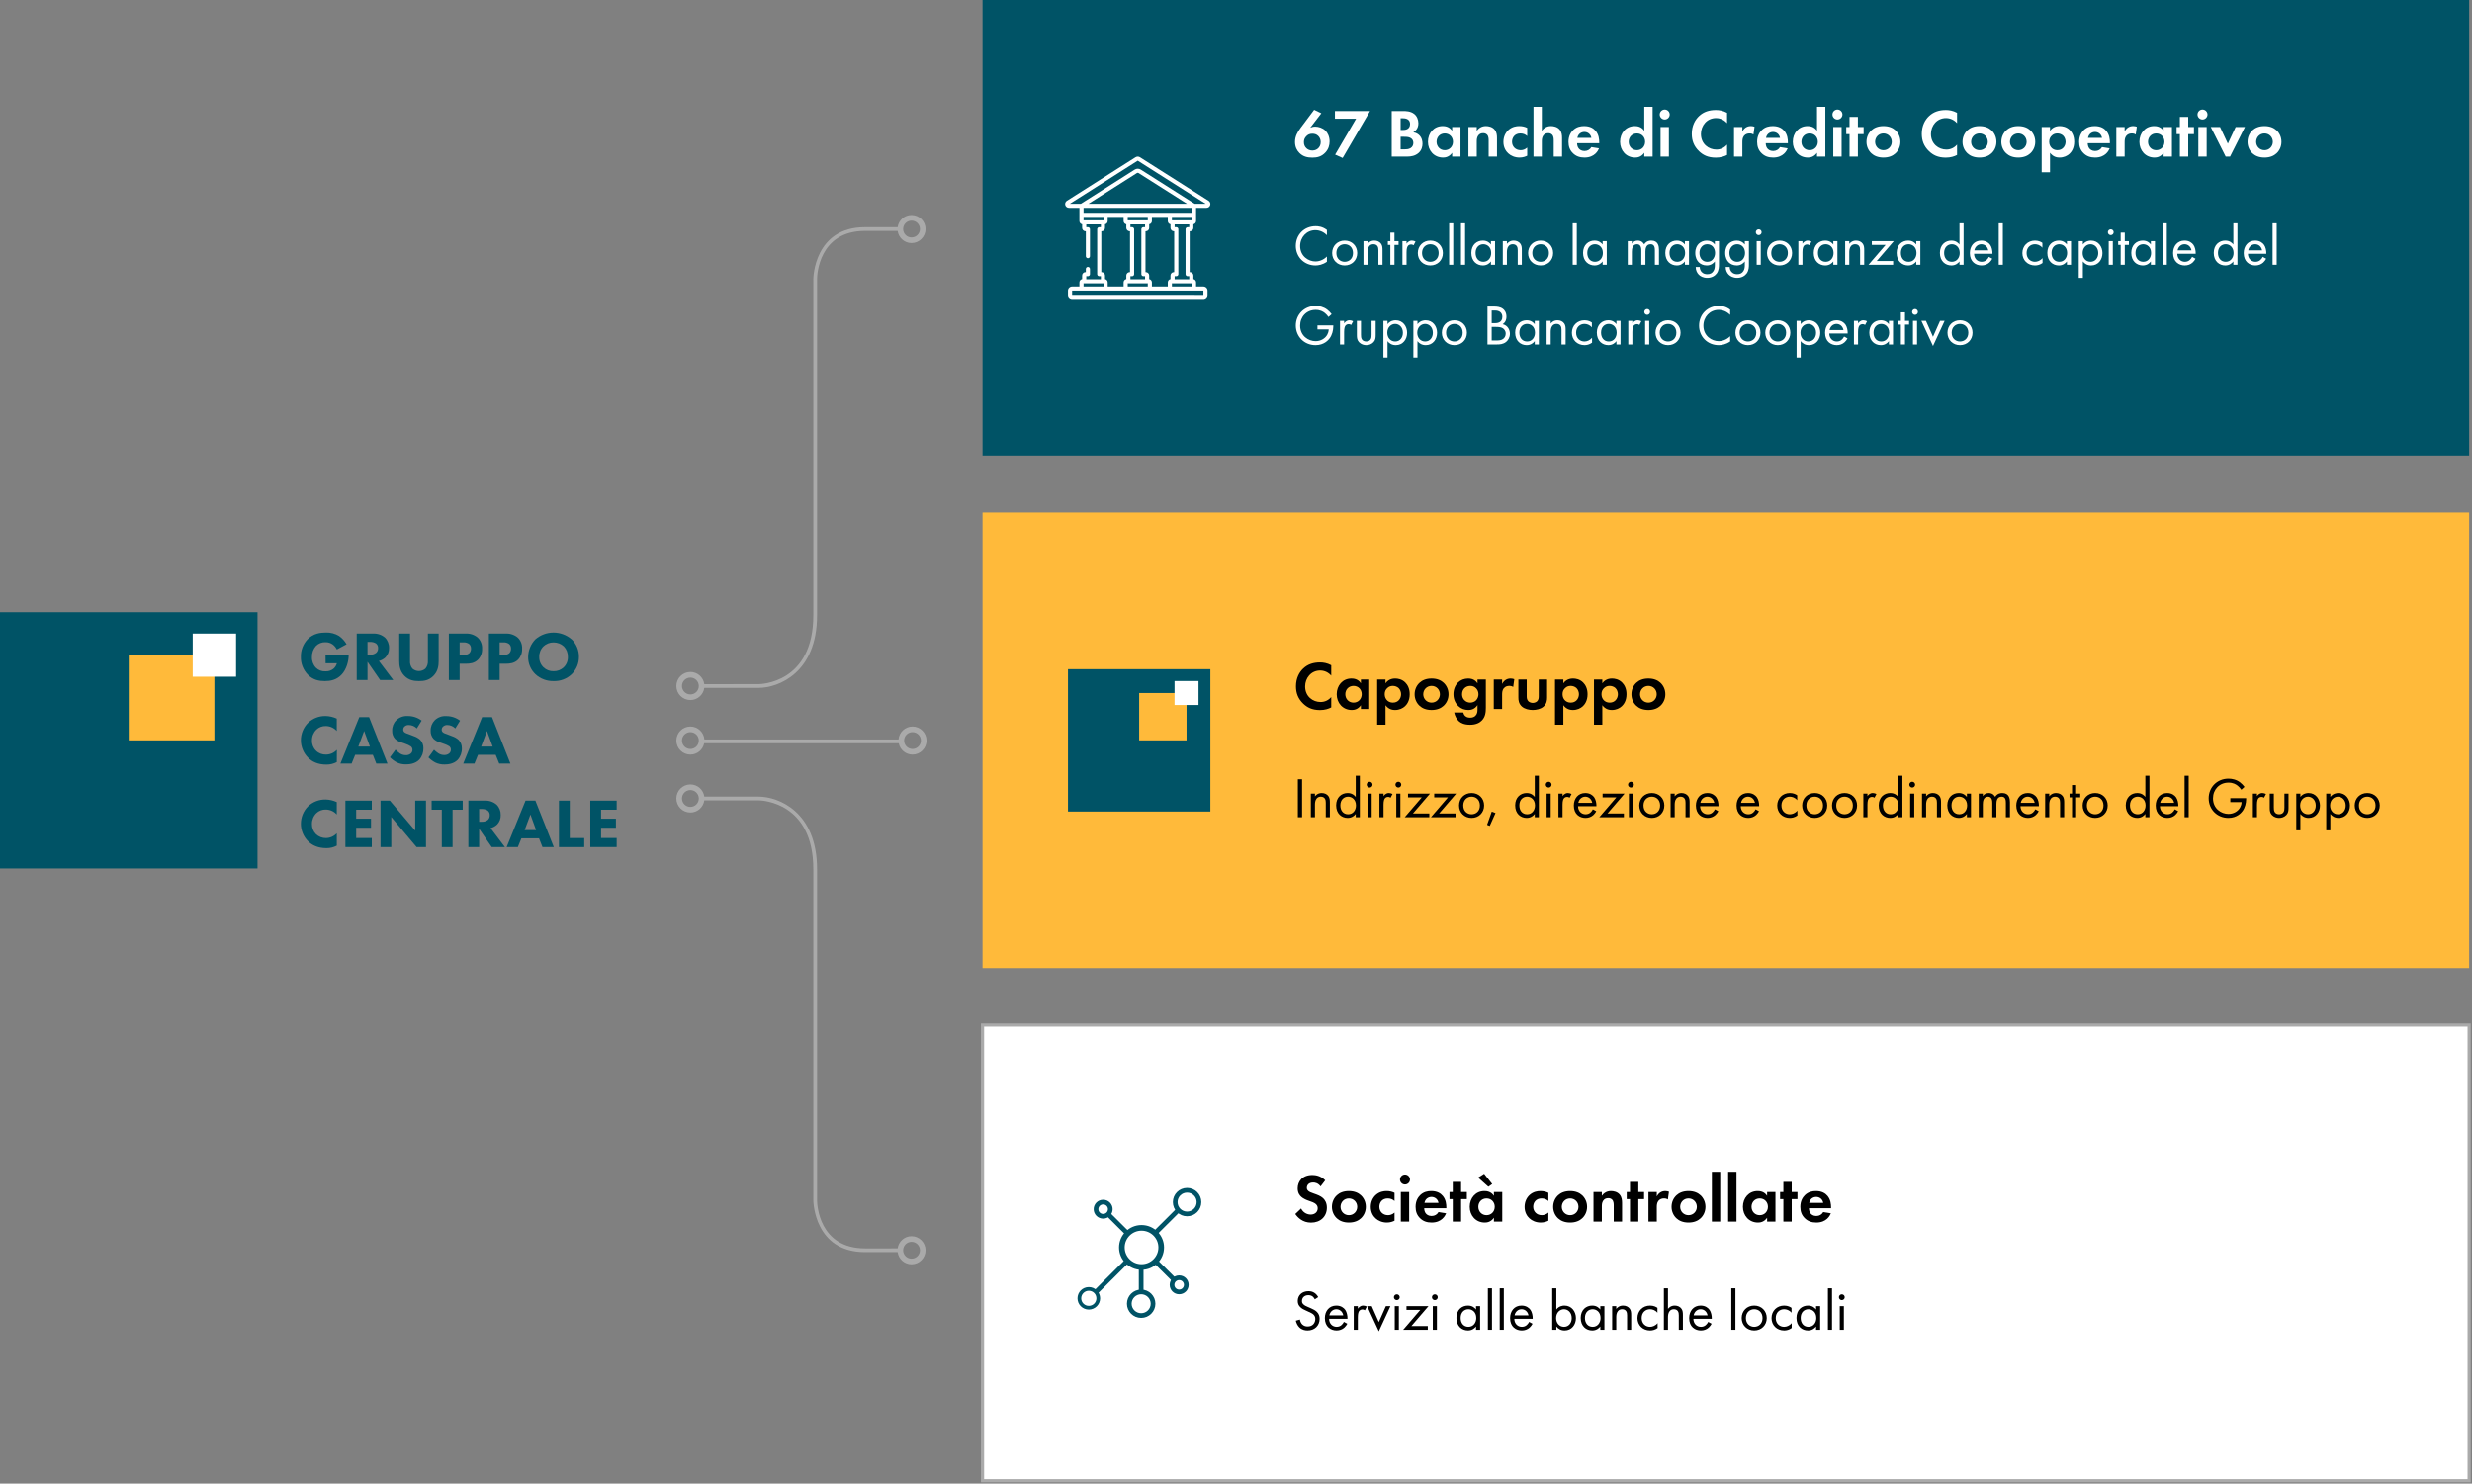 <?xml version="1.0" encoding="UTF-8"?>
<svg width="868px" height="521px" viewBox="0 0 868 521" version="1.1" xmlns="http://www.w3.org/2000/svg" xmlns:xlink="http://www.w3.org/1999/xlink">
    <rect x="0" y="0" width="868" height="521" fill="#808080" stroke="none"/>
    <title>gruppo</title>
    <g id="✏️-04-Design" stroke="none" stroke-width="1" fill="none" fill-rule="evenodd">
        <g id="gruppo">
            <path d="M300.26,215.829 C302.978,215.829 305.19,218.039 305.19,220.753 C305.19,223.246 303.325,225.313 300.916,225.635 L300.917,244.637 C300.919,245.423 301.234,263.925 325.099,263.925 L443.197,263.925 C443.379,263.925 461.379,264.134 461.379,282.093 L461.379,293.53 C463.789,293.851 465.654,295.918 465.654,298.41 C465.654,301.126 463.442,303.336 460.724,303.336 C458.006,303.336 455.794,301.126 455.794,298.41 C455.794,295.919 457.657,293.853 460.064,293.53 L460.065,282.093 C460.065,265.79 444.526,265.256 443.256,265.239 L325.099,265.239 C304.93,265.239 299.603,251.762 299.603,244.637 L299.602,225.635 C297.194,225.313 295.33,223.246 295.33,220.753 C295.33,218.039 297.542,215.829 300.26,215.829 Z M460.724,295.456 C459.092,295.456 457.767,296.782 457.767,298.41 C457.767,300.041 459.092,301.366 460.724,301.366 C462.355,301.366 463.68,300.041 463.68,298.41 C463.68,296.782 462.355,295.456 460.724,295.456 Z M300.26,217.799 C298.628,217.799 297.303,219.124 297.303,220.753 C297.303,222.383 298.628,223.709 300.26,223.709 C301.891,223.709 303.216,222.383 303.216,220.753 C303.216,219.124 301.891,217.799 300.26,217.799 Z M281.101,215.829 C283.819,215.829 286.031,218.039 286.031,220.753 C286.031,223.339 284.025,225.467 281.486,225.664 L281.486,293.844 C284.025,294.04 286.031,296.168 286.031,298.753 C286.031,301.469 283.819,303.679 281.101,303.679 C278.383,303.679 276.171,301.469 276.171,298.753 C276.171,296.356 277.896,294.352 280.171,293.917 L280.171,225.591 C277.896,225.155 276.171,223.151 276.171,220.753 C276.171,218.039 278.383,215.829 281.101,215.829 Z M281.101,295.799 C279.47,295.799 278.145,297.124 278.145,298.753 C278.145,300.383 279.47,301.709 281.101,301.709 C282.733,301.709 284.058,300.383 284.058,298.753 C284.058,297.124 282.733,295.799 281.101,295.799 Z M281.101,217.799 C279.47,217.799 278.145,219.124 278.145,220.753 C278.145,222.383 279.47,223.709 281.101,223.709 C282.733,223.709 284.058,222.383 284.058,220.753 C284.058,219.124 282.733,217.799 281.101,217.799 Z M260.752,215.829 C263.47,215.829 265.682,218.039 265.682,220.753 C265.682,223.246 263.818,225.313 261.41,225.635 L261.409,244.637 C261.409,251.762 256.08,265.239 235.913,265.239 L119.566,265.239 C118.296,265.256 102.757,265.79 102.757,282.093 L102.758,293.53 C105.167,293.852 107.031,295.918 107.031,298.41 C107.031,301.126 104.819,303.336 102.101,303.336 C99.383,303.336 97.171,301.126 97.171,298.41 C97.171,295.919 99.035,293.853 101.443,293.53 L101.443,282.093 C101.443,264.313 119.085,263.931 119.615,263.926 L235.913,263.925 C259.302,263.925 260.071,246.156 260.094,244.705 L260.094,225.635 C257.686,225.313 255.822,223.246 255.822,220.753 C255.822,218.039 258.034,215.829 260.752,215.829 Z M102.101,295.456 C100.47,295.456 99.145,296.782 99.145,298.41 C99.145,300.041 100.47,301.366 102.101,301.366 C103.733,301.366 105.058,300.041 105.058,298.41 C105.058,296.782 103.733,295.456 102.101,295.456 Z M260.752,217.799 C259.12,217.799 257.795,219.124 257.795,220.753 C257.795,222.383 259.12,223.709 260.752,223.709 C262.384,223.709 263.709,222.383 263.709,220.753 C263.709,219.124 262.384,217.799 260.752,217.799 Z" id="Combined-Shape" fill="#AAAAAA" transform="translate(281.413, 259.754) rotate(-90) translate(-281.413, -259.754)"></path>
            <rect id="Rectangle" fill="#005366" x="345" y="0" width="522" height="160"></rect>
            <path d="M424.373,70.521 L407.514,59.818 C407.514,59.817 407.514,59.817 407.513,59.817 L403.663,57.372 C403.661,57.371 403.66,57.371 403.659,57.37 L400.283,55.227 C399.808,54.924 399.193,54.924 398.717,55.227 L374.626,70.521 C374.114,70.847 373.884,71.454 374.057,72.032 C374.228,72.609 374.754,72.997 375.364,72.997 L379.018,72.997 L379.018,75.462 L379.018,77.62 C379.018,78.189 379.427,78.665 379.97,78.779 L379.97,80.036 C379.97,80.689 380.508,81.22 381.17,81.22 L381.27,81.22 L381.27,89.98 C381.27,90.374 381.593,90.695 381.993,90.695 C382.394,90.695 382.718,90.374 382.718,89.98 L382.718,80.505 C382.718,80.11 382.394,79.79 381.993,79.79 L381.419,79.79 L381.419,78.804 L386.551,78.804 L386.551,79.79 L385.976,79.79 C385.576,79.79 385.251,80.11 385.251,80.505 L385.251,96.301 C385.251,96.696 385.576,97.016 385.976,97.016 L386.551,97.016 L386.551,98.088 L381.419,98.088 L381.419,97.016 L381.993,97.016 C382.394,97.016 382.718,96.696 382.718,96.301 L382.718,94.474 C382.718,94.079 382.394,93.759 381.993,93.759 C381.593,93.759 381.27,94.079 381.27,94.474 L381.27,95.586 L381.17,95.586 C380.508,95.586 379.97,96.117 379.97,96.769 L379.97,98.028 C379.427,98.141 379.018,98.617 379.018,99.187 L379.018,100.629 L376.452,100.629 C375.651,100.629 374.999,101.272 374.999,102.063 L374.999,103.566 C374.999,104.357 375.651,105 376.452,105 L422.548,105 C423.35,105 424.001,104.357 424.001,103.566 L424.001,102.063 C424.001,101.272 423.35,100.629 422.548,100.629 L419.981,100.629 L419.981,99.187 C419.981,98.617 419.573,98.141 419.03,98.028 L419.03,96.769 C419.03,96.117 418.492,95.586 417.831,95.586 L417.731,95.586 L417.731,81.22 L417.831,81.22 C418.492,81.22 419.03,80.689 419.03,80.036 L419.03,78.777 C419.573,78.665 419.981,78.188 419.981,77.62 L419.981,75.462 L419.981,72.997 L423.636,72.997 C424.246,72.997 424.771,72.609 424.944,72.032 C425.115,71.454 424.886,70.847 424.373,70.521 L424.373,70.521 Z M418.533,72.997 L418.533,74.747 L410.773,74.747 L403.743,74.747 L395.258,74.747 L388.227,74.747 L380.467,74.747 L380.467,72.997 L418.533,72.997 Z M382.208,71.567 L399.224,60.763 C399.391,60.657 399.608,60.657 399.776,60.763 L416.792,71.567 L382.208,71.567 Z M403.514,98.028 L403.514,96.77 C403.514,96.117 402.976,95.586 402.315,95.586 L402.216,95.586 L402.216,81.22 L402.315,81.22 C402.976,81.22 403.514,80.689 403.514,80.036 L403.514,78.779 C404.058,78.665 404.466,78.189 404.466,77.62 L404.466,76.177 L410.049,76.177 L410.049,77.62 C410.049,78.189 410.458,78.665 411.001,78.779 L411.001,80.036 C411.001,80.689 411.539,81.22 412.201,81.22 L412.3,81.22 L412.3,95.586 L412.201,95.586 C411.539,95.586 411.001,96.117 411.001,96.77 L411.001,98.028 C410.458,98.141 410.049,98.617 410.049,99.187 L410.049,100.629 L404.466,100.629 L404.466,99.187 C404.466,98.617 404.058,98.141 403.514,98.028 L403.514,98.028 Z M387.999,98.028 L387.999,96.77 C387.999,96.117 387.461,95.586 386.8,95.586 L386.7,95.586 L386.7,81.22 L386.8,81.22 C387.461,81.22 387.999,80.689 387.999,80.036 L387.999,78.779 C388.543,78.665 388.951,78.189 388.951,77.62 L388.951,76.177 L394.533,76.177 L394.533,77.62 C394.533,78.189 394.943,78.665 395.485,78.779 L395.485,80.036 C395.485,80.689 396.023,81.22 396.685,81.22 L396.785,81.22 L396.785,95.586 L396.685,95.586 C396.023,95.586 395.485,96.117 395.485,96.77 L395.485,98.028 C394.943,98.141 394.533,98.617 394.533,99.187 L394.533,100.629 L388.951,100.629 L388.951,99.187 C388.951,98.617 388.543,98.141 387.999,98.028 L387.999,98.028 Z M401.491,97.016 L402.066,97.016 L402.066,98.088 L396.935,98.088 L396.935,97.016 L397.508,97.016 C397.91,97.016 398.233,96.696 398.233,96.301 L398.233,80.505 C398.233,80.11 397.91,79.79 397.508,79.79 L396.935,79.79 L396.935,78.804 L402.066,78.804 L402.066,79.79 L401.491,79.79 C401.091,79.79 400.766,80.11 400.766,80.505 L400.766,96.301 C400.766,96.696 401.091,97.016 401.491,97.016 L401.491,97.016 Z M396.21,77.374 L396.206,77.374 L395.983,77.374 L395.983,76.177 L403.018,76.177 L403.018,77.374 L402.79,77.374 L402.788,77.374 L402.787,77.374 L396.21,77.374 Z M395.983,99.483 C396.053,99.506 396.129,99.518 396.206,99.518 L402.787,99.518 C402.867,99.518 402.945,99.505 403.018,99.481 L403.018,100.629 L395.983,100.629 L395.983,99.483 Z M380.695,77.374 L380.467,77.374 L380.467,76.177 L387.503,76.177 L387.503,77.374 L387.274,77.374 L380.695,77.374 Z M380.467,99.482 C380.538,99.506 380.615,99.518 380.695,99.518 L387.274,99.518 C387.354,99.518 387.431,99.506 387.503,99.482 L387.503,100.629 L380.467,100.629 L380.467,99.482 Z M422.552,102.063 L422.55,103.57 L422.548,103.57 L376.449,103.566 L376.452,102.06 L422.552,102.063 Z M418.304,99.518 C418.384,99.518 418.46,99.505 418.533,99.482 L418.533,100.629 L411.498,100.629 L411.498,99.483 C411.569,99.506 411.644,99.518 411.723,99.518 L418.304,99.518 Z M413.024,79.79 L412.45,79.79 L412.45,78.804 L417.58,78.804 L417.58,79.79 L417.006,79.79 C416.606,79.79 416.282,80.11 416.282,80.505 L416.282,96.301 C416.282,96.696 416.606,97.016 417.006,97.016 L417.58,97.016 L417.58,98.088 L412.45,98.088 L412.45,97.016 L413.024,97.016 C413.424,97.016 413.748,96.696 413.748,96.301 L413.748,80.505 C413.748,80.11 413.424,79.79 413.024,79.79 L413.024,79.79 Z M418.305,77.374 L418.304,77.374 L411.725,77.374 L411.723,77.374 L411.498,77.374 L411.498,76.177 L418.533,76.177 L418.533,77.374 L418.305,77.374 Z M419.47,71.567 L400.56,59.561 C399.917,59.152 399.084,59.152 398.441,59.561 L379.529,71.567 L375.657,71.567 L399.499,56.429 L402.875,58.572 L406.729,61.019 C406.73,61.019 406.73,61.019 406.73,61.02 L423.343,71.567 L419.47,71.567 Z" id="Fill-163" fill="#FFFFFF"></path>
            <g id="67-Banche-di-Credito" transform="translate(454.72, 37.504)" fill="#FFFFFF" fill-rule="nonzero">
                <path d="M6.72,1.056 L2.016,7.344 C0.888,8.832 0,10.392 0,12.336 C0,14.136 0.696,15.36 1.56,16.224 C2.88,17.544 4.416,17.856 6.12,17.856 C7.752,17.856 9.312,17.52 10.68,16.032 C11.76,14.856 12.144,13.512 12.144,12.168 C12.144,10.488 11.472,9.12 10.632,8.328 C9.696,7.416 8.28,6.96 7.104,6.96 C6.408,6.96 5.832,7.128 5.352,7.344 L9.24,2.28 L6.72,1.056 Z M6.072,15.36 C5.112,15.36 4.416,14.952 4.008,14.568 C3.408,14.016 3.12,13.296 3.12,12.408 C3.12,11.52 3.408,10.92 3.984,10.32 C4.512,9.768 5.136,9.456 6.072,9.456 C6.864,9.456 7.536,9.648 8.136,10.224 C8.688,10.752 9.024,11.472 9.024,12.432 C9.024,13.488 8.544,14.16 8.16,14.544 C7.752,14.952 7.08,15.36 6.072,15.36 Z" id="Shape"></path>
                <polygon id="Path" points="14.088 16.8 16.728 17.976 26.352 1.488 14.016 1.488 14.016 4.176 21.456 4.176"></polygon>
                <path d="M33.96,1.488 L33.96,17.496 L39.336,17.496 C40.728,17.496 42.192,17.256 43.392,16.2 C44.496,15.216 44.76,13.896 44.76,12.96 C44.76,12.12 44.568,10.872 43.608,9.96 C43.2,9.576 42.576,9.12 41.52,8.952 C41.952,8.712 43.32,7.872 43.32,5.808 C43.32,4.464 42.768,3.216 41.832,2.496 C40.536,1.488 38.808,1.488 37.92,1.488 L33.96,1.488 Z M37.08,4.032 L37.992,4.032 C39.264,4.032 40.392,4.584 40.392,6.048 C40.392,8.088 38.448,8.136 37.968,8.136 L37.08,8.136 L37.08,4.032 Z M37.08,10.536 L38.232,10.536 C38.904,10.536 39.696,10.536 40.368,10.848 C41.376,11.304 41.544,12.168 41.544,12.672 C41.544,13.296 41.328,14.064 40.56,14.52 C39.864,14.928 39,14.952 38.424,14.952 L37.08,14.952 L37.08,10.536 Z" id="Shape"></path>
                <path d="M55.176,8.448 C54.192,6.912 52.632,6.768 51.84,6.768 C48.768,6.768 46.68,9.216 46.68,12.288 C46.68,15.336 48.792,17.832 51.984,17.832 C52.728,17.832 54.12,17.664 55.176,16.152 L55.176,17.496 L58.104,17.496 L58.104,7.104 L55.176,7.104 L55.176,8.448 Z M52.584,9.36 C54.264,9.36 55.464,10.632 55.464,12.288 C55.464,13.944 54.264,15.24 52.584,15.24 C50.904,15.24 49.704,13.944 49.704,12.288 C49.704,10.632 50.904,9.36 52.584,9.36 Z" id="Shape"></path>
                <path d="M60.888,17.496 L63.816,17.496 L63.816,12.192 C63.816,11.592 63.84,10.848 64.272,10.176 C64.704,9.528 65.304,9.264 66.072,9.264 C66.36,9.264 66.984,9.312 67.44,9.792 C67.968,10.344 67.992,11.256 67.992,11.832 L67.992,17.496 L70.92,17.496 L70.92,10.968 C70.92,9.96 70.824,8.928 70.104,8.04 C69.288,7.032 67.944,6.768 67.032,6.768 C65.352,6.768 64.368,7.68 63.816,8.448 L63.816,7.104 L60.888,7.104 L60.888,17.496 Z" id="Path"></path>
                <path d="M81.528,7.392 C80.688,6.984 79.8,6.768 78.72,6.768 C77.712,6.768 76.248,6.984 74.976,8.112 C73.92,9.048 73.176,10.512 73.176,12.336 C73.176,14.28 74.04,15.576 74.832,16.32 C75.768,17.208 77.208,17.832 78.84,17.832 C80.04,17.832 80.952,17.472 81.528,17.184 L81.528,14.328 C80.736,15.048 79.872,15.24 79.224,15.24 C77.472,15.24 76.2,13.992 76.2,12.288 C76.2,10.776 77.184,9.36 79.128,9.36 C80.136,9.36 80.904,9.696 81.528,10.272 L81.528,7.392 Z" id="Path"></path>
                <path d="M83.736,17.496 L86.664,17.496 L86.664,12.192 C86.664,11.592 86.688,10.848 87.12,10.176 C87.552,9.528 88.152,9.264 88.92,9.264 C89.208,9.264 89.832,9.312 90.288,9.792 C90.816,10.344 90.84,11.256 90.84,11.832 L90.84,17.496 L93.768,17.496 L93.768,10.968 C93.768,9.96 93.672,8.928 92.952,8.04 C92.136,7.032 90.792,6.768 89.88,6.768 C88.2,6.768 87.216,7.68 86.664,8.448 L86.664,0 L83.736,0 L83.736,17.496 Z" id="Path"></path>
                <path d="M104.064,14.16 C103.584,15 102.744,15.528 101.64,15.528 C100.512,15.528 99.864,14.976 99.552,14.544 C99.216,14.088 99.048,13.416 99.048,12.792 L106.824,12.792 L106.824,12.552 C106.824,11.424 106.68,9.792 105.576,8.472 C104.856,7.608 103.632,6.768 101.52,6.768 C100.272,6.768 98.832,7.032 97.608,8.232 C96.864,8.976 96.024,10.248 96.024,12.312 C96.024,13.944 96.504,15.288 97.656,16.368 C98.688,17.352 99.96,17.832 101.64,17.832 C105.264,17.832 106.44,15.36 106.752,14.592 L104.064,14.16 Z M99.144,10.92 C99.384,9.528 100.512,8.832 101.592,8.832 C102.672,8.832 103.824,9.504 104.064,10.92 L99.144,10.92 Z" id="Shape"></path>
                <path d="M122.64,8.448 C121.656,6.912 120.096,6.768 119.304,6.768 C116.232,6.768 114.144,9.216 114.144,12.288 C114.144,15.336 116.256,17.832 119.448,17.832 C120.192,17.832 121.584,17.664 122.64,16.152 L122.64,17.496 L125.568,17.496 L125.568,0 L122.64,0 L122.64,8.448 Z M120.048,9.36 C121.728,9.36 122.928,10.632 122.928,12.288 C122.928,13.944 121.728,15.24 120.048,15.24 C118.368,15.24 117.168,13.944 117.168,12.288 C117.168,10.632 118.368,9.36 120.048,9.36 Z" id="Shape"></path>
                <path d="M128.352,7.104 L128.352,17.496 L131.28,17.496 L131.28,7.104 L128.352,7.104 Z M128.064,2.712 C128.064,3.672 128.856,4.464 129.816,4.464 C130.776,4.464 131.568,3.672 131.568,2.712 C131.568,1.752 130.776,0.96 129.816,0.96 C128.856,0.96 128.064,1.752 128.064,2.712 Z" id="Shape"></path>
                <path d="M151.704,13.272 C150.768,14.376 149.448,15.024 147.96,15.024 C145.272,15.024 142.536,13.104 142.536,9.552 C142.536,6.6 144.624,3.96 147.84,3.96 C148.416,3.96 150.24,4.08 151.704,5.76 L151.704,2.112 C150.24,1.32 148.896,1.128 147.768,1.128 C145.488,1.128 143.496,1.728 141.888,3.24 C140.52,4.512 139.32,6.6 139.32,9.504 C139.32,11.856 140.04,13.848 141.888,15.624 C143.232,16.896 144.936,17.856 147.744,17.856 C149.472,17.856 150.744,17.424 151.704,16.92 L151.704,13.272 Z" id="Path"></path>
                <path d="M154.152,17.496 L157.08,17.496 L157.08,12.504 C157.08,11.784 157.104,10.896 157.656,10.2 C158.232,9.48 159.048,9.36 159.6,9.36 C160.2,9.36 160.584,9.48 160.968,9.744 L161.352,7.008 C161.016,6.888 160.608,6.768 160.104,6.768 C159.408,6.768 158.832,6.936 158.376,7.224 C158.16,7.344 157.536,7.776 157.08,8.664 L157.08,7.104 L154.152,7.104 L154.152,17.496 Z" id="Path"></path>
                <path d="M170.304,14.16 C169.824,15 168.984,15.528 167.88,15.528 C166.752,15.528 166.104,14.976 165.792,14.544 C165.456,14.088 165.288,13.416 165.288,12.792 L173.064,12.792 L173.064,12.552 C173.064,11.424 172.92,9.792 171.816,8.472 C171.096,7.608 169.872,6.768 167.76,6.768 C166.512,6.768 165.072,7.032 163.848,8.232 C163.104,8.976 162.264,10.248 162.264,12.312 C162.264,13.944 162.744,15.288 163.896,16.368 C164.928,17.352 166.2,17.832 167.88,17.832 C171.504,17.832 172.68,15.36 172.992,14.592 L170.304,14.16 Z M165.384,10.92 C165.624,9.528 166.752,8.832 167.832,8.832 C168.912,8.832 170.064,9.504 170.304,10.92 L165.384,10.92 Z" id="Shape"></path>
                <path d="M183.288,8.448 C182.304,6.912 180.744,6.768 179.952,6.768 C176.88,6.768 174.792,9.216 174.792,12.288 C174.792,15.336 176.904,17.832 180.096,17.832 C180.84,17.832 182.232,17.664 183.288,16.152 L183.288,17.496 L186.216,17.496 L186.216,0 L183.288,0 L183.288,8.448 Z M180.696,9.36 C182.376,9.36 183.576,10.632 183.576,12.288 C183.576,13.944 182.376,15.24 180.696,15.24 C179.016,15.24 177.816,13.944 177.816,12.288 C177.816,10.632 179.016,9.36 180.696,9.36 Z" id="Shape"></path>
                <path d="M189,7.104 L189,17.496 L191.928,17.496 L191.928,7.104 L189,7.104 Z M188.712,2.712 C188.712,3.672 189.504,4.464 190.464,4.464 C191.424,4.464 192.216,3.672 192.216,2.712 C192.216,1.752 191.424,0.96 190.464,0.96 C189.504,0.96 188.712,1.752 188.712,2.712 Z" id="Shape"></path>
                <polygon id="Path" points="199.656 9.6 199.656 7.104 197.64 7.104 197.64 3.552 194.712 3.552 194.712 7.104 193.56 7.104 193.56 9.6 194.712 9.6 194.712 17.496 197.64 17.496 197.64 9.6"></polygon>
                <path d="M206.616,6.768 C204.648,6.768 203.304,7.416 202.416,8.232 C201.384,9.168 200.664,10.608 200.664,12.312 C200.664,13.992 201.384,15.432 202.416,16.368 C203.304,17.184 204.648,17.832 206.616,17.832 C208.584,17.832 209.928,17.184 210.816,16.368 C211.848,15.432 212.568,13.992 212.568,12.312 C212.568,10.608 211.848,9.168 210.816,8.232 C209.928,7.416 208.584,6.768 206.616,6.768 Z M206.616,15.24 C204.912,15.24 203.688,13.896 203.688,12.312 C203.688,10.68 204.936,9.36 206.616,9.36 C208.296,9.36 209.544,10.68 209.544,12.312 C209.544,13.896 208.32,15.24 206.616,15.24 Z" id="Shape"></path>
                <path d="M232.464,13.272 C231.528,14.376 230.208,15.024 228.72,15.024 C226.032,15.024 223.296,13.104 223.296,9.552 C223.296,6.6 225.384,3.96 228.6,3.96 C229.176,3.96 231,4.08 232.464,5.76 L232.464,2.112 C231,1.32 229.656,1.128 228.528,1.128 C226.248,1.128 224.256,1.728 222.648,3.24 C221.28,4.512 220.08,6.6 220.08,9.504 C220.08,11.856 220.8,13.848 222.648,15.624 C223.992,16.896 225.696,17.856 228.504,17.856 C230.232,17.856 231.504,17.424 232.464,16.92 L232.464,13.272 Z" id="Path"></path>
                <path d="M240.336,6.768 C238.368,6.768 237.024,7.416 236.136,8.232 C235.104,9.168 234.384,10.608 234.384,12.312 C234.384,13.992 235.104,15.432 236.136,16.368 C237.024,17.184 238.368,17.832 240.336,17.832 C242.304,17.832 243.648,17.184 244.536,16.368 C245.568,15.432 246.288,13.992 246.288,12.312 C246.288,10.608 245.568,9.168 244.536,8.232 C243.648,7.416 242.304,6.768 240.336,6.768 Z M240.336,15.24 C238.632,15.24 237.408,13.896 237.408,12.312 C237.408,10.68 238.656,9.36 240.336,9.36 C242.016,9.36 243.264,10.68 243.264,12.312 C243.264,13.896 242.04,15.24 240.336,15.24 Z" id="Shape"></path>
                <path d="M253.968,6.768 C252,6.768 250.656,7.416 249.768,8.232 C248.736,9.168 248.016,10.608 248.016,12.312 C248.016,13.992 248.736,15.432 249.768,16.368 C250.656,17.184 252,17.832 253.968,17.832 C255.936,17.832 257.28,17.184 258.168,16.368 C259.2,15.432 259.92,13.992 259.92,12.312 C259.92,10.608 259.2,9.168 258.168,8.232 C257.28,7.416 255.936,6.768 253.968,6.768 Z M253.968,15.24 C252.264,15.24 251.04,13.896 251.04,12.312 C251.04,10.68 252.288,9.36 253.968,9.36 C255.648,9.36 256.896,10.68 256.896,12.312 C256.896,13.896 255.672,15.24 253.968,15.24 Z" id="Shape"></path>
                <path d="M265.104,16.152 C266.256,17.712 267.72,17.832 268.44,17.832 C269.976,17.832 271.176,17.232 271.968,16.488 C272.568,15.912 273.6,14.64 273.6,12.288 C273.6,10.224 272.808,8.928 272.04,8.16 C270.864,6.984 269.4,6.768 268.488,6.768 C266.568,6.768 265.56,7.8 265.104,8.448 L265.104,7.104 L262.176,7.104 L262.176,22.992 L265.104,22.992 L265.104,16.152 Z M267.696,9.36 C268.392,9.36 269.16,9.624 269.688,10.104 C270.264,10.656 270.576,11.52 270.576,12.288 C270.576,13.056 270.288,13.92 269.664,14.496 C269.28,14.856 268.656,15.24 267.696,15.24 C266.784,15.24 266.16,14.88 265.776,14.544 C265.2,14.04 264.816,13.248 264.816,12.288 C264.816,11.328 265.152,10.608 265.8,10.056 C266.328,9.576 266.928,9.36 267.696,9.36 Z" id="Shape"></path>
                <path d="M283.368,14.16 C282.888,15 282.048,15.528 280.944,15.528 C279.816,15.528 279.168,14.976 278.856,14.544 C278.52,14.088 278.352,13.416 278.352,12.792 L286.128,12.792 L286.128,12.552 C286.128,11.424 285.984,9.792 284.88,8.472 C284.16,7.608 282.936,6.768 280.824,6.768 C279.576,6.768 278.136,7.032 276.912,8.232 C276.168,8.976 275.328,10.248 275.328,12.312 C275.328,13.944 275.808,15.288 276.96,16.368 C277.992,17.352 279.264,17.832 280.944,17.832 C284.568,17.832 285.744,15.36 286.056,14.592 L283.368,14.16 Z M278.448,10.92 C278.688,9.528 279.816,8.832 280.896,8.832 C281.976,8.832 283.128,9.504 283.368,10.92 L278.448,10.92 Z" id="Shape"></path>
                <path d="M288.384,17.496 L291.312,17.496 L291.312,12.504 C291.312,11.784 291.336,10.896 291.888,10.2 C292.464,9.48 293.28,9.36 293.832,9.36 C294.432,9.36 294.816,9.48 295.2,9.744 L295.584,7.008 C295.248,6.888 294.84,6.768 294.336,6.768 C293.64,6.768 293.064,6.936 292.608,7.224 C292.392,7.344 291.768,7.776 291.312,8.664 L291.312,7.104 L288.384,7.104 L288.384,17.496 Z" id="Path"></path>
                <path d="M304.992,8.448 C304.008,6.912 302.448,6.768 301.656,6.768 C298.584,6.768 296.496,9.216 296.496,12.288 C296.496,15.336 298.608,17.832 301.8,17.832 C302.544,17.832 303.936,17.664 304.992,16.152 L304.992,17.496 L307.92,17.496 L307.92,7.104 L304.992,7.104 L304.992,8.448 Z M302.4,9.36 C304.08,9.36 305.28,10.632 305.28,12.288 C305.28,13.944 304.08,15.24 302.4,15.24 C300.72,15.24 299.52,13.944 299.52,12.288 C299.52,10.632 300.72,9.36 302.4,9.36 Z" id="Shape"></path>
                <polygon id="Path" points="315.648 9.6 315.648 7.104 313.632 7.104 313.632 3.552 310.704 3.552 310.704 7.104 309.552 7.104 309.552 9.6 310.704 9.6 310.704 17.496 313.632 17.496 313.632 9.6"></polygon>
                <path d="M317.184,7.104 L317.184,17.496 L320.112,17.496 L320.112,7.104 L317.184,7.104 Z M316.896,2.712 C316.896,3.672 317.688,4.464 318.648,4.464 C319.608,4.464 320.4,3.672 320.4,2.712 C320.4,1.752 319.608,0.96 318.648,0.96 C317.688,0.96 316.896,1.752 316.896,2.712 Z" id="Shape"></path>
                <polygon id="Path" points="321.552 7.104 326.784 17.496 328.32 17.496 333.552 7.104 330.288 7.104 327.552 12.96 324.816 7.104"></polygon>
                <path d="M340.416,6.768 C338.448,6.768 337.104,7.416 336.216,8.232 C335.184,9.168 334.464,10.608 334.464,12.312 C334.464,13.992 335.184,15.432 336.216,16.368 C337.104,17.184 338.448,17.832 340.416,17.832 C342.384,17.832 343.728,17.184 344.616,16.368 C345.648,15.432 346.368,13.992 346.368,12.312 C346.368,10.608 345.648,9.168 344.616,8.232 C343.728,7.416 342.384,6.768 340.416,6.768 Z M340.416,15.24 C338.712,15.24 337.488,13.896 337.488,12.312 C337.488,10.68 338.736,9.36 340.416,9.36 C342.096,9.36 343.344,10.68 343.344,12.312 C343.344,13.896 342.12,15.24 340.416,15.24 Z" id="Shape"></path>
            </g>
            <g id="Controllano-la-maggi" transform="translate(455, 78.42)" fill="#FFFFFF" fill-rule="nonzero">
                <path d="M10.92,2.34 C9.32,1.12 7.78,1.02 6.98,1.02 C2.98,1.02 0,3.98 0,7.96 C0,11.82 2.94,14.82 6.9,14.82 C7.9,14.82 9.44,14.58 10.92,13.52 L10.92,11.68 C10.68,11.92 10.14,12.42 9.38,12.8 C8.68,13.16 7.8,13.42 6.9,13.42 C4.46,13.42 1.52,11.6 1.52,7.98 C1.52,4.9 3.8,2.42 6.88,2.42 C7.66,2.42 8.48,2.62 9.18,2.94 C9.86,3.26 10.5,3.76 10.92,4.18 L10.92,2.34 Z" id="Path"></path>
                <path d="M17.16,14.82 C19.68,14.82 21.56,12.98 21.56,10.46 C21.56,7.94 19.7,6.08 17.16,6.08 C14.62,6.08 12.76,7.94 12.76,10.46 C12.76,12.98 14.64,14.82 17.16,14.82 Z M17.16,7.36 C18.68,7.36 20.08,8.42 20.08,10.46 C20.08,12.48 18.66,13.54 17.16,13.54 C15.68,13.54 14.24,12.5 14.24,10.46 C14.24,8.44 15.64,7.36 17.16,7.36 Z" id="Shape"></path>
                <path d="M23.76,14.58 L25.2,14.58 L25.2,10.24 C25.2,9.64 25.24,8.66 25.8,8 C26.22,7.5 26.76,7.36 27.26,7.36 C27.9,7.36 28.34,7.6 28.62,7.96 C28.96,8.4 29,8.98 29,9.48 L29,14.58 L30.44,14.58 L30.44,9.44 C30.44,8.52 30.38,7.84 29.96,7.22 C29.46,6.48 28.56,6.08 27.58,6.08 C26.2,6.08 25.46,6.9 25.2,7.24 L25.2,6.28 L23.76,6.28 L23.76,14.58 Z" id="Path"></path>
                <polygon id="Path" points="36.08 7.6 36.08 6.28 34.64 6.28 34.64 3.28 33.2 3.28 33.2 6.28 32.32 6.28 32.32 7.6 33.2 7.6 33.2 14.58 34.64 14.58 34.64 7.6"></polygon>
                <path d="M37.44,14.58 L38.88,14.58 L38.88,10.2 C38.88,8.84 39.12,8.28 39.36,7.96 C39.58,7.68 39.94,7.44 40.52,7.44 C40.74,7.44 41.04,7.5 41.36,7.72 L42.04,6.42 C41.68,6.24 41.2,6.08 40.76,6.08 C39.64,6.08 39.02,6.96 38.88,7.18 L38.88,6.28 L37.44,6.28 L37.44,14.58 Z" id="Path"></path>
                <path d="M47.24,14.82 C49.76,14.82 51.64,12.98 51.64,10.46 C51.64,7.94 49.78,6.08 47.24,6.08 C44.7,6.08 42.84,7.94 42.84,10.46 C42.84,12.98 44.72,14.82 47.24,14.82 Z M47.24,7.36 C48.76,7.36 50.16,8.42 50.16,10.46 C50.16,12.48 48.74,13.54 47.24,13.54 C45.76,13.54 44.32,12.5 44.32,10.46 C44.32,8.44 45.72,7.36 47.24,7.36 Z" id="Shape"></path>
                <polygon id="Path" points="53.84 0 53.84 14.58 55.28 14.58 55.28 0"></polygon>
                <polygon id="Path" points="58 0 58 14.58 59.44 14.58 59.44 0"></polygon>
                <path d="M68.52,7.46 C68.14,6.96 67.28,6.08 65.68,6.08 C63.56,6.08 61.64,7.56 61.64,10.42 C61.64,13.34 63.58,14.82 65.68,14.82 C67.14,14.82 68.04,14.04 68.52,13.42 L68.52,14.58 L69.96,14.58 L69.96,6.28 L68.52,6.28 L68.52,7.46 Z M65.84,7.36 C67.12,7.36 68.6,8.3 68.6,10.44 C68.6,12.08 67.6,13.54 65.84,13.54 C64.12,13.54 63.12,12.2 63.12,10.42 C63.12,8.4 64.42,7.36 65.84,7.36 Z" id="Shape"></path>
                <path d="M72.68,14.58 L74.12,14.58 L74.12,10.24 C74.12,9.64 74.16,8.66 74.72,8 C75.14,7.5 75.68,7.36 76.18,7.36 C76.82,7.36 77.26,7.6 77.54,7.96 C77.88,8.4 77.92,8.98 77.92,9.48 L77.92,14.58 L79.36,14.58 L79.36,9.44 C79.36,8.52 79.3,7.84 78.88,7.22 C78.38,6.48 77.48,6.08 76.5,6.08 C75.12,6.08 74.38,6.9 74.12,7.24 L74.12,6.28 L72.68,6.28 L72.68,14.58 Z" id="Path"></path>
                <path d="M85.96,14.82 C88.48,14.82 90.36,12.98 90.36,10.46 C90.36,7.94 88.5,6.08 85.96,6.08 C83.42,6.08 81.56,7.94 81.56,10.46 C81.56,12.98 83.44,14.82 85.96,14.82 Z M85.96,7.36 C87.48,7.36 88.88,8.42 88.88,10.46 C88.88,12.48 87.46,13.54 85.96,13.54 C84.48,13.54 83.04,12.5 83.04,10.46 C83.04,8.44 84.44,7.36 85.96,7.36 Z" id="Shape"></path>
                <polygon id="Path" points="97.22 0 97.22 14.58 98.66 14.58 98.66 0"></polygon>
                <path d="M107.74,7.46 C107.36,6.96 106.5,6.08 104.9,6.08 C102.78,6.08 100.86,7.56 100.86,10.42 C100.86,13.34 102.8,14.82 104.9,14.82 C106.36,14.82 107.26,14.04 107.74,13.42 L107.74,14.58 L109.18,14.58 L109.18,6.28 L107.74,6.28 L107.74,7.46 Z M105.06,7.36 C106.34,7.36 107.82,8.3 107.82,10.44 C107.82,12.08 106.82,13.54 105.06,13.54 C103.34,13.54 102.34,12.2 102.34,10.42 C102.34,8.4 103.64,7.36 105.06,7.36 Z" id="Shape"></path>
                <path d="M116.56,14.58 L118,14.58 L118,10.06 C118,9.06 118.18,7.36 119.82,7.36 C121.34,7.36 121.32,9.08 121.32,9.66 L121.32,14.58 L122.76,14.58 L122.76,9.96 C122.76,8.96 122.94,7.36 124.6,7.36 C125.96,7.36 126.08,8.6 126.08,9.54 L126.08,14.58 L127.52,14.58 L127.52,9.32 C127.52,8.14 127.28,6.08 124.82,6.08 C124.26,6.08 123.12,6.16 122.32,7.42 C122.16,7.14 121.56,6.08 120.06,6.08 C119.18,6.08 118.46,6.48 118,7.16 L118,6.28 L116.56,6.28 L116.56,14.58 Z" id="Path"></path>
                <path d="M136.62,7.46 C136.24,6.96 135.38,6.08 133.78,6.08 C131.66,6.08 129.74,7.56 129.74,10.42 C129.74,13.34 131.68,14.82 133.78,14.82 C135.24,14.82 136.14,14.04 136.62,13.42 L136.62,14.58 L138.06,14.58 L138.06,6.28 L136.62,6.28 L136.62,7.46 Z M133.94,7.36 C135.22,7.36 136.7,8.3 136.7,10.44 C136.7,12.08 135.7,13.54 133.94,13.54 C132.22,13.54 131.22,12.2 131.22,10.42 C131.22,8.4 132.52,7.36 133.94,7.36 Z" id="Shape"></path>
                <path d="M147.14,7.46 C146.48,6.6 145.52,6.08 144.3,6.08 C143.18,6.08 142.16,6.52 141.46,7.2 C140.86,7.8 140.26,8.8 140.26,10.42 C140.26,12.1 140.9,13.14 141.46,13.7 C142.1,14.34 143.08,14.82 144.3,14.82 C145.76,14.82 146.66,14.04 147.14,13.42 L147.14,14.62 C147.14,15.32 147.1,16.06 146.68,16.74 C146.2,17.54 145.5,17.9 144.48,17.9 C143.84,17.9 143.08,17.76 142.48,17.1 C142.12,16.7 141.84,16.08 141.84,15.38 L140.42,15.38 C140.42,16.6 140.94,17.5 141.5,18.06 C142.06,18.62 143.04,19.18 144.46,19.18 C146.02,19.18 147.16,18.48 147.78,17.64 C148.58,16.56 148.58,15.28 148.58,14.38 L148.58,6.28 L147.14,6.28 L147.14,7.46 Z M144.46,7.36 C145.2,7.36 145.88,7.64 146.34,8.1 C146.86,8.6 147.22,9.46 147.22,10.44 C147.22,11.42 146.84,12.3 146.28,12.84 C145.82,13.3 145.22,13.54 144.46,13.54 C143.7,13.54 143.14,13.28 142.68,12.86 C141.88,12.12 141.74,11.14 141.74,10.42 C141.74,9.74 141.88,8.86 142.58,8.14 C142.98,7.74 143.58,7.36 144.46,7.36 Z" id="Shape"></path>
                <path d="M157.66,7.46 C157,6.6 156.04,6.08 154.82,6.08 C153.7,6.08 152.68,6.52 151.98,7.2 C151.38,7.8 150.78,8.8 150.78,10.42 C150.78,12.1 151.42,13.14 151.98,13.7 C152.62,14.34 153.6,14.82 154.82,14.82 C156.28,14.82 157.18,14.04 157.66,13.42 L157.66,14.62 C157.66,15.32 157.62,16.06 157.2,16.74 C156.72,17.54 156.02,17.9 155,17.9 C154.36,17.9 153.6,17.76 153,17.1 C152.64,16.7 152.36,16.08 152.36,15.38 L150.94,15.38 C150.94,16.6 151.46,17.5 152.02,18.06 C152.58,18.62 153.56,19.18 154.98,19.18 C156.54,19.18 157.68,18.48 158.3,17.64 C159.1,16.56 159.1,15.28 159.1,14.38 L159.1,6.28 L157.66,6.28 L157.66,7.46 Z M154.98,7.36 C155.72,7.36 156.4,7.64 156.86,8.1 C157.38,8.6 157.74,9.46 157.74,10.44 C157.74,11.42 157.36,12.3 156.8,12.84 C156.34,13.3 155.74,13.54 154.98,13.54 C154.22,13.54 153.66,13.28 153.2,12.86 C152.4,12.12 152.26,11.14 152.26,10.42 C152.26,9.74 152.4,8.86 153.1,8.14 C153.5,7.74 154.1,7.36 154.98,7.36 Z" id="Shape"></path>
                <path d="M161.82,6.28 L161.82,14.58 L163.26,14.58 L163.26,6.28 L161.82,6.28 Z M161.52,3.14 C161.52,3.7 161.98,4.16 162.54,4.16 C163.1,4.16 163.56,3.7 163.56,3.14 C163.56,2.58 163.1,2.12 162.54,2.12 C161.98,2.12 161.52,2.58 161.52,3.14 Z" id="Shape"></path>
                <path d="M169.86,14.82 C172.38,14.82 174.26,12.98 174.26,10.46 C174.26,7.94 172.4,6.08 169.86,6.08 C167.32,6.08 165.46,7.94 165.46,10.46 C165.46,12.98 167.34,14.82 169.86,14.82 Z M169.86,7.36 C171.38,7.36 172.78,8.42 172.78,10.46 C172.78,12.48 171.36,13.54 169.86,13.54 C168.38,13.54 166.94,12.5 166.94,10.46 C166.94,8.44 168.34,7.36 169.86,7.36 Z" id="Shape"></path>
                <path d="M176.46,14.58 L177.9,14.58 L177.9,10.2 C177.9,8.84 178.14,8.28 178.38,7.96 C178.6,7.68 178.96,7.44 179.54,7.44 C179.76,7.44 180.06,7.5 180.38,7.72 L181.06,6.42 C180.7,6.24 180.22,6.08 179.78,6.08 C178.66,6.08 178.04,6.96 177.9,7.18 L177.9,6.28 L176.46,6.28 L176.46,14.58 Z" id="Path"></path>
                <path d="M188.74,7.46 C188.36,6.96 187.5,6.08 185.9,6.08 C183.78,6.08 181.86,7.56 181.86,10.42 C181.86,13.34 183.8,14.82 185.9,14.82 C187.36,14.82 188.26,14.04 188.74,13.42 L188.74,14.58 L190.18,14.58 L190.18,6.28 L188.74,6.28 L188.74,7.46 Z M186.06,7.36 C187.34,7.36 188.82,8.3 188.82,10.44 C188.82,12.08 187.82,13.54 186.06,13.54 C184.34,13.54 183.34,12.2 183.34,10.42 C183.34,8.4 184.64,7.36 186.06,7.36 Z" id="Shape"></path>
                <path d="M192.9,14.58 L194.34,14.58 L194.34,10.24 C194.34,9.64 194.38,8.66 194.94,8 C195.36,7.5 195.9,7.36 196.4,7.36 C197.04,7.36 197.48,7.6 197.76,7.96 C198.1,8.4 198.14,8.98 198.14,9.48 L198.14,14.58 L199.58,14.58 L199.58,9.44 C199.58,8.52 199.52,7.84 199.1,7.22 C198.6,6.48 197.7,6.08 196.72,6.08 C195.34,6.08 194.6,6.9 194.34,7.24 L194.34,6.28 L192.9,6.28 L192.9,14.58 Z" id="Path"></path>
                <polygon id="Path" points="209.98 6.28 202.26 6.28 202.26 7.6 207.1 7.6 201.1 14.58 209.74 14.58 209.74 13.26 203.98 13.26"></polygon>
                <path d="M217.86,7.46 C217.48,6.96 216.62,6.08 215.02,6.08 C212.9,6.08 210.98,7.56 210.98,10.42 C210.98,13.34 212.92,14.82 215.02,14.82 C216.48,14.82 217.38,14.04 217.86,13.42 L217.86,14.58 L219.3,14.58 L219.3,6.28 L217.86,6.28 L217.86,7.46 Z M215.18,7.36 C216.46,7.36 217.94,8.3 217.94,10.44 C217.94,12.08 216.94,13.54 215.18,13.54 C213.46,13.54 212.46,12.2 212.46,10.42 C212.46,8.4 213.76,7.36 215.18,7.36 Z" id="Shape"></path>
                <path d="M233.04,7.46 C232.66,6.96 231.8,6.08 230.2,6.08 C228.08,6.08 226.16,7.56 226.16,10.42 C226.16,13.34 228.1,14.82 230.2,14.82 C231.66,14.82 232.56,14.04 233.04,13.42 L233.04,14.58 L234.48,14.58 L234.48,0 L233.04,0 L233.04,7.46 Z M230.36,7.36 C231.64,7.36 233.12,8.3 233.12,10.44 C233.12,12.08 232.12,13.54 230.36,13.54 C228.64,13.54 227.64,12.2 227.64,10.42 C227.64,8.4 228.94,7.36 230.36,7.36 Z" id="Shape"></path>
                <path d="M243.36,11.8 C243.18,12.2 242.88,12.62 242.5,12.94 C242.02,13.34 241.48,13.54 240.8,13.54 C239.36,13.54 238.18,12.44 238.16,10.72 L244.62,10.72 C244.66,9.62 244.36,8.34 243.84,7.6 C243.34,6.88 242.32,6.08 240.7,6.08 C238.2,6.08 236.68,8 236.68,10.48 C236.68,13.56 238.78,14.82 240.78,14.82 C241.84,14.82 242.78,14.48 243.54,13.8 C243.96,13.42 244.32,12.92 244.56,12.46 L243.36,11.8 Z M238.26,9.52 C238.48,8.28 239.48,7.36 240.7,7.36 C241.92,7.36 242.9,8.22 243.14,9.52 L238.26,9.52 Z" id="Shape"></path>
                <polygon id="Path" points="246.82 0 246.82 14.58 248.26 14.58 248.26 0"></polygon>
                <path d="M262.14,6.88 C261.74,6.6 260.88,6.08 259.56,6.08 C257,6.08 255.12,7.94 255.12,10.48 C255.12,12.98 256.98,14.82 259.56,14.82 C260.34,14.82 261.3,14.62 262.2,13.96 L262.2,12.24 C261.44,13.16 260.38,13.54 259.52,13.54 C258.04,13.54 256.6,12.48 256.6,10.46 C256.6,8.44 258,7.36 259.54,7.36 C260.28,7.36 261.38,7.64 262.14,8.6 L262.14,6.88 Z" id="Path"></path>
                <path d="M270.76,7.46 C270.38,6.96 269.52,6.08 267.92,6.08 C265.8,6.08 263.88,7.56 263.88,10.42 C263.88,13.34 265.82,14.82 267.92,14.82 C269.38,14.82 270.28,14.04 270.76,13.42 L270.76,14.58 L272.2,14.58 L272.2,6.28 L270.76,6.28 L270.76,7.46 Z M268.08,7.36 C269.36,7.36 270.84,8.3 270.84,10.44 C270.84,12.08 269.84,13.54 268.08,13.54 C266.36,13.54 265.36,12.2 265.36,10.42 C265.36,8.4 266.66,7.36 268.08,7.36 Z" id="Shape"></path>
                <path d="M276.36,13.42 C276.98,14.22 277.92,14.82 279.26,14.82 C281.78,14.82 283.24,12.76 283.24,10.48 C283.24,8.24 281.8,6.08 279.2,6.08 C278.6,6.08 277.34,6.22 276.36,7.44 L276.36,6.28 L274.92,6.28 L274.92,19.18 L276.36,19.18 L276.36,13.42 Z M279.06,13.54 C277.36,13.54 276.28,12.16 276.28,10.46 C276.28,8.46 277.7,7.36 279.04,7.36 C280.38,7.36 281.76,8.44 281.76,10.48 C281.76,12.14 280.74,13.54 279.06,13.54 Z" id="Shape"></path>
                <path d="M285.44,6.28 L285.44,14.58 L286.88,14.58 L286.88,6.28 L285.44,6.28 Z M285.14,3.14 C285.14,3.7 285.6,4.16 286.16,4.16 C286.72,4.16 287.18,3.7 287.18,3.14 C287.18,2.58 286.72,2.12 286.16,2.12 C285.6,2.12 285.14,2.58 285.14,3.14 Z" id="Shape"></path>
                <polygon id="Path" points="292.52 7.6 292.52 6.28 291.08 6.28 291.08 3.28 289.64 3.28 289.64 6.28 288.76 6.28 288.76 7.6 289.64 7.6 289.64 14.58 291.08 14.58 291.08 7.6"></polygon>
                <path d="M300.24,7.46 C299.86,6.96 299,6.08 297.4,6.08 C295.28,6.08 293.36,7.56 293.36,10.42 C293.36,13.34 295.3,14.82 297.4,14.82 C298.86,14.82 299.76,14.04 300.24,13.42 L300.24,14.58 L301.68,14.58 L301.68,6.28 L300.24,6.28 L300.24,7.46 Z M297.56,7.36 C298.84,7.36 300.32,8.3 300.32,10.44 C300.32,12.08 299.32,13.54 297.56,13.54 C295.84,13.54 294.84,12.2 294.84,10.42 C294.84,8.4 296.14,7.36 297.56,7.36 Z" id="Shape"></path>
                <polygon id="Path" points="304.4 0 304.4 14.58 305.84 14.58 305.84 0"></polygon>
                <path d="M314.72,11.8 C314.54,12.2 314.24,12.62 313.86,12.94 C313.38,13.34 312.84,13.54 312.16,13.54 C310.72,13.54 309.54,12.44 309.52,10.72 L315.98,10.72 C316.02,9.62 315.72,8.34 315.2,7.6 C314.7,6.88 313.68,6.08 312.06,6.08 C309.56,6.08 308.04,8 308.04,10.48 C308.04,13.56 310.14,14.82 312.14,14.82 C313.2,14.82 314.14,14.48 314.9,13.8 C315.32,13.42 315.68,12.92 315.92,12.46 L314.72,11.8 Z M309.62,9.52 C309.84,8.28 310.84,7.36 312.06,7.36 C313.28,7.36 314.26,8.22 314.5,9.52 L309.62,9.52 Z" id="Shape"></path>
                <path d="M329.2,7.46 C328.82,6.96 327.96,6.08 326.36,6.08 C324.24,6.08 322.32,7.56 322.32,10.42 C322.32,13.34 324.26,14.82 326.36,14.82 C327.82,14.82 328.72,14.04 329.2,13.42 L329.2,14.58 L330.64,14.58 L330.64,0 L329.2,0 L329.2,7.46 Z M326.52,7.36 C327.8,7.36 329.28,8.3 329.28,10.44 C329.28,12.08 328.28,13.54 326.52,13.54 C324.8,13.54 323.8,12.2 323.8,10.42 C323.8,8.4 325.1,7.36 326.52,7.36 Z" id="Shape"></path>
                <path d="M339.52,11.8 C339.34,12.2 339.04,12.62 338.66,12.94 C338.18,13.34 337.64,13.54 336.96,13.54 C335.52,13.54 334.34,12.44 334.32,10.72 L340.78,10.72 C340.82,9.62 340.52,8.34 340,7.6 C339.5,6.88 338.48,6.08 336.86,6.08 C334.36,6.08 332.84,8 332.84,10.48 C332.84,13.56 334.94,14.82 336.94,14.82 C338,14.82 338.94,14.48 339.7,13.8 C340.12,13.42 340.48,12.92 340.72,12.46 L339.52,11.8 Z M334.42,9.52 C334.64,8.28 335.64,7.36 336.86,7.36 C338.08,7.36 339.06,8.22 339.3,9.52 L334.42,9.52 Z" id="Shape"></path>
                <polygon id="Path" points="342.98 0 342.98 14.58 344.42 14.58 344.42 0"></polygon>
                <path d="M7.6,37.28 L11.56,37.28 C11.52,38.12 11.26,38.76 11.02,39.18 C10.26,40.52 8.72,41.42 6.94,41.42 C4.42,41.42 1.52,39.58 1.52,35.94 C1.52,32.84 3.76,30.42 6.98,30.42 C8.58,30.42 9.58,31.02 10.22,31.54 C10.66,31.9 11.1,32.38 11.48,32.92 L12.58,31.92 C12.2,31.4 11.64,30.8 11.04,30.34 C9.74,29.34 8.24,29.02 6.96,29.02 C2.98,29.02 0,32.04 0,35.92 C0,39.8 2.96,42.82 6.92,42.82 C9.98,42.82 11.48,40.96 11.88,40.42 C12.72,39.28 13.16,37.68 13.16,36.2 L13.16,35.88 L7.6,35.88 L7.6,37.28 Z" id="Path"></path>
                <path d="M15.52,42.58 L16.96,42.58 L16.96,38.2 C16.96,36.84 17.2,36.28 17.44,35.96 C17.66,35.68 18.02,35.44 18.6,35.44 C18.82,35.44 19.12,35.5 19.44,35.72 L20.12,34.42 C19.76,34.24 19.28,34.08 18.84,34.08 C17.72,34.08 17.1,34.96 16.96,35.18 L16.96,34.28 L15.52,34.28 L15.52,42.58 Z" id="Path"></path>
                <path d="M22.88,34.28 L21.44,34.28 L21.44,39.28 C21.44,40.3 21.54,41.06 22.2,41.78 C22.94,42.56 23.92,42.82 24.74,42.82 C25.56,42.82 26.54,42.56 27.28,41.78 C27.94,41.06 28.04,40.3 28.04,39.28 L28.04,34.28 L26.6,34.28 L26.6,39.12 C26.6,39.7 26.6,40.38 26.2,40.9 C25.98,41.18 25.54,41.54 24.74,41.54 C23.94,41.54 23.5,41.18 23.28,40.9 C22.88,40.38 22.88,39.7 22.88,39.12 L22.88,34.28 Z" id="Path"></path>
                <path d="M32.2,41.42 C32.82,42.22 33.76,42.82 35.1,42.82 C37.62,42.82 39.08,40.76 39.08,38.48 C39.08,36.24 37.64,34.08 35.04,34.08 C34.44,34.08 33.18,34.22 32.2,35.44 L32.2,34.28 L30.76,34.28 L30.76,47.18 L32.2,47.18 L32.2,41.42 Z M34.9,41.54 C33.2,41.54 32.12,40.16 32.12,38.46 C32.12,36.46 33.54,35.36 34.88,35.36 C36.22,35.36 37.6,36.44 37.6,38.48 C37.6,40.14 36.58,41.54 34.9,41.54 Z" id="Shape"></path>
                <path d="M42.72,41.42 C43.34,42.22 44.28,42.82 45.62,42.82 C48.14,42.82 49.6,40.76 49.6,38.48 C49.6,36.24 48.16,34.08 45.56,34.08 C44.96,34.08 43.7,34.22 42.72,35.44 L42.72,34.28 L41.28,34.28 L41.28,47.18 L42.72,47.18 L42.72,41.42 Z M45.42,41.54 C43.72,41.54 42.64,40.16 42.64,38.46 C42.64,36.46 44.06,35.36 45.4,35.36 C46.74,35.36 48.12,36.44 48.12,38.48 C48.12,40.14 47.1,41.54 45.42,41.54 Z" id="Shape"></path>
                <path d="M55.68,42.82 C58.2,42.82 60.08,40.98 60.08,38.46 C60.08,35.94 58.22,34.08 55.68,34.08 C53.14,34.08 51.28,35.94 51.28,38.46 C51.28,40.98 53.16,42.82 55.68,42.82 Z M55.68,35.36 C57.2,35.36 58.6,36.42 58.6,38.46 C58.6,40.48 57.18,41.54 55.68,41.54 C54.2,41.54 52.76,40.5 52.76,38.46 C52.76,36.44 54.16,35.36 55.68,35.36 Z" id="Shape"></path>
                <path d="M67.3,29.24 L67.3,42.58 L70.62,42.58 C71.54,42.58 72.76,42.54 73.82,41.7 C74.54,41.14 75.18,40.1 75.18,38.82 C75.18,37.54 74.5,35.92 72.64,35.46 C73.82,34.66 73.96,33.5 73.96,32.84 C73.96,31.22 73.18,30.4 72.76,30.08 C71.78,29.3 70.44,29.24 69.7,29.24 L67.3,29.24 Z M68.78,30.64 L69.94,30.64 C70.36,30.64 72.52,30.68 72.52,32.88 C72.52,34.94 70.68,35.1 69.9,35.1 L68.78,35.1 L68.78,30.64 Z M68.78,36.42 L70.3,36.42 C71.36,36.42 72.06,36.54 72.56,36.82 C73.08,37.1 73.7,37.72 73.7,38.78 C73.7,39.58 73.34,40.24 72.82,40.62 C72.18,41.12 71.34,41.18 70.48,41.18 L68.78,41.18 L68.78,36.42 Z" id="Shape"></path>
                <path d="M83.9,35.46 C83.52,34.96 82.66,34.08 81.06,34.08 C78.94,34.08 77.02,35.56 77.02,38.42 C77.02,41.34 78.96,42.82 81.06,42.82 C82.52,42.82 83.42,42.04 83.9,41.42 L83.9,42.58 L85.34,42.58 L85.34,34.28 L83.9,34.28 L83.9,35.46 Z M81.22,35.36 C82.5,35.36 83.98,36.3 83.98,38.44 C83.98,40.08 82.98,41.54 81.22,41.54 C79.5,41.54 78.5,40.2 78.5,38.42 C78.5,36.4 79.8,35.36 81.22,35.36 Z" id="Shape"></path>
                <path d="M88.06,42.58 L89.5,42.58 L89.5,38.24 C89.5,37.64 89.54,36.66 90.1,36 C90.52,35.5 91.06,35.36 91.56,35.36 C92.2,35.36 92.64,35.6 92.92,35.96 C93.26,36.4 93.3,36.98 93.3,37.48 L93.3,42.58 L94.74,42.58 L94.74,37.44 C94.74,36.52 94.68,35.84 94.26,35.22 C93.76,34.48 92.86,34.08 91.88,34.08 C90.5,34.08 89.76,34.9 89.5,35.24 L89.5,34.28 L88.06,34.28 L88.06,42.58 Z" id="Path"></path>
                <path d="M103.96,34.88 C103.56,34.6 102.7,34.08 101.38,34.08 C98.82,34.08 96.94,35.94 96.94,38.48 C96.94,40.98 98.8,42.82 101.38,42.82 C102.16,42.82 103.12,42.62 104.02,41.96 L104.02,40.24 C103.26,41.16 102.2,41.54 101.34,41.54 C99.86,41.54 98.42,40.48 98.42,38.46 C98.42,36.44 99.82,35.36 101.36,35.36 C102.1,35.36 103.2,35.64 103.96,36.6 L103.96,34.88 Z" id="Path"></path>
                <path d="M112.58,35.46 C112.2,34.96 111.34,34.08 109.74,34.08 C107.62,34.08 105.7,35.56 105.7,38.42 C105.7,41.34 107.64,42.82 109.74,42.82 C111.2,42.82 112.1,42.04 112.58,41.42 L112.58,42.58 L114.02,42.58 L114.02,34.28 L112.58,34.28 L112.58,35.46 Z M109.9,35.36 C111.18,35.36 112.66,36.3 112.66,38.44 C112.66,40.08 111.66,41.54 109.9,41.54 C108.18,41.54 107.18,40.2 107.18,38.42 C107.18,36.4 108.48,35.36 109.9,35.36 Z" id="Shape"></path>
                <path d="M116.74,42.58 L118.18,42.58 L118.18,38.2 C118.18,36.84 118.42,36.28 118.66,35.96 C118.88,35.68 119.24,35.44 119.82,35.44 C120.04,35.44 120.34,35.5 120.66,35.72 L121.34,34.42 C120.98,34.24 120.5,34.08 120.06,34.08 C118.94,34.08 118.32,34.96 118.18,35.18 L118.18,34.28 L116.74,34.28 L116.74,42.58 Z" id="Path"></path>
                <path d="M122.66,34.28 L122.66,42.58 L124.1,42.58 L124.1,34.28 L122.66,34.28 Z M122.36,31.14 C122.36,31.7 122.82,32.16 123.38,32.16 C123.94,32.16 124.4,31.7 124.4,31.14 C124.4,30.58 123.94,30.12 123.38,30.12 C122.82,30.12 122.36,30.58 122.36,31.14 Z" id="Shape"></path>
                <path d="M130.7,42.82 C133.22,42.82 135.1,40.98 135.1,38.46 C135.1,35.94 133.24,34.08 130.7,34.08 C128.16,34.08 126.3,35.94 126.3,38.46 C126.3,40.98 128.18,42.82 130.7,42.82 Z M130.7,35.36 C132.22,35.36 133.62,36.42 133.62,38.46 C133.62,40.48 132.2,41.54 130.7,41.54 C129.22,41.54 127.78,40.5 127.78,38.46 C127.78,36.44 129.18,35.36 130.7,35.36 Z" id="Shape"></path>
                <path d="M152.52,30.34 C150.92,29.12 149.38,29.02 148.58,29.02 C144.58,29.02 141.6,31.98 141.6,35.96 C141.6,39.82 144.54,42.82 148.5,42.82 C149.5,42.82 151.04,42.58 152.52,41.52 L152.52,39.68 C152.28,39.92 151.74,40.42 150.98,40.8 C150.28,41.16 149.4,41.42 148.5,41.42 C146.06,41.42 143.12,39.6 143.12,35.98 C143.12,32.9 145.4,30.42 148.48,30.42 C149.26,30.42 150.08,30.62 150.78,30.94 C151.46,31.26 152.1,31.76 152.52,32.18 L152.52,30.34 Z" id="Path"></path>
                <path d="M158.76,42.82 C161.28,42.82 163.16,40.98 163.16,38.46 C163.16,35.94 161.3,34.08 158.76,34.08 C156.22,34.08 154.36,35.94 154.36,38.46 C154.36,40.98 156.24,42.82 158.76,42.82 Z M158.76,35.36 C160.28,35.36 161.68,36.42 161.68,38.46 C161.68,40.48 160.26,41.54 158.76,41.54 C157.28,41.54 155.84,40.5 155.84,38.46 C155.84,36.44 157.24,35.36 158.76,35.36 Z" id="Shape"></path>
                <path d="M169.24,42.82 C171.76,42.82 173.64,40.98 173.64,38.46 C173.64,35.94 171.78,34.08 169.24,34.08 C166.7,34.08 164.84,35.94 164.84,38.46 C164.84,40.98 166.72,42.82 169.24,42.82 Z M169.24,35.36 C170.76,35.36 172.16,36.42 172.16,38.46 C172.16,40.48 170.74,41.54 169.24,41.54 C167.76,41.54 166.32,40.5 166.32,38.46 C166.32,36.44 167.72,35.36 169.24,35.36 Z" id="Shape"></path>
                <path d="M177.28,41.42 C177.9,42.22 178.84,42.82 180.18,42.82 C182.7,42.82 184.16,40.76 184.16,38.48 C184.16,36.24 182.72,34.08 180.12,34.08 C179.52,34.08 178.26,34.22 177.28,35.44 L177.28,34.28 L175.84,34.28 L175.84,47.18 L177.28,47.18 L177.28,41.42 Z M179.98,41.54 C178.28,41.54 177.2,40.16 177.2,38.46 C177.2,36.46 178.62,35.36 179.96,35.36 C181.3,35.36 182.68,36.44 182.68,38.48 C182.68,40.14 181.66,41.54 179.98,41.54 Z" id="Shape"></path>
                <path d="M192.52,39.8 C192.34,40.2 192.04,40.62 191.66,40.94 C191.18,41.34 190.64,41.54 189.96,41.54 C188.52,41.54 187.34,40.44 187.32,38.72 L193.78,38.72 C193.82,37.62 193.52,36.34 193,35.6 C192.5,34.88 191.48,34.08 189.86,34.08 C187.36,34.08 185.84,36 185.84,38.48 C185.84,41.56 187.94,42.82 189.94,42.82 C191,42.82 191.94,42.48 192.7,41.8 C193.12,41.42 193.48,40.92 193.72,40.46 L192.52,39.8 Z M187.42,37.52 C187.64,36.28 188.64,35.36 189.86,35.36 C191.08,35.36 192.06,36.22 192.3,37.52 L187.42,37.52 Z" id="Shape"></path>
                <path d="M195.98,42.58 L197.42,42.58 L197.42,38.2 C197.42,36.84 197.66,36.28 197.9,35.96 C198.12,35.68 198.48,35.44 199.06,35.44 C199.28,35.44 199.58,35.5 199.9,35.72 L200.58,34.42 C200.22,34.24 199.74,34.08 199.3,34.08 C198.18,34.08 197.56,34.96 197.42,35.18 L197.42,34.28 L195.98,34.28 L195.98,42.58 Z" id="Path"></path>
                <path d="M208.26,35.46 C207.88,34.96 207.02,34.08 205.42,34.08 C203.3,34.08 201.38,35.56 201.38,38.42 C201.38,41.34 203.32,42.82 205.42,42.82 C206.88,42.82 207.78,42.04 208.26,41.42 L208.26,42.58 L209.7,42.58 L209.7,34.28 L208.26,34.28 L208.26,35.46 Z M205.58,35.36 C206.86,35.36 208.34,36.3 208.34,38.44 C208.34,40.08 207.34,41.54 205.58,41.54 C203.86,41.54 202.86,40.2 202.86,38.42 C202.86,36.4 204.16,35.36 205.58,35.36 Z" id="Shape"></path>
                <polygon id="Path" points="215.34 35.6 215.34 34.28 213.9 34.28 213.9 31.28 212.46 31.28 212.46 34.28 211.58 34.28 211.58 35.6 212.46 35.6 212.46 42.58 213.9 42.58 213.9 35.6"></polygon>
                <path d="M216.7,34.28 L216.7,42.58 L218.14,42.58 L218.14,34.28 L216.7,34.28 Z M216.4,31.14 C216.4,31.7 216.86,32.16 217.42,32.16 C217.98,32.16 218.44,31.7 218.44,31.14 C218.44,30.58 217.98,30.12 217.42,30.12 C216.86,30.12 216.4,30.58 216.4,31.14 Z" id="Shape"></path>
                <polygon id="Path" points="219.66 34.28 223.74 43.12 227.82 34.28 226.22 34.28 223.74 39.88 221.26 34.28"></polygon>
                <path d="M233.22,42.82 C235.74,42.82 237.62,40.98 237.62,38.46 C237.62,35.94 235.76,34.08 233.22,34.08 C230.68,34.08 228.82,35.94 228.82,38.46 C228.82,40.98 230.7,42.82 233.22,42.82 Z M233.22,35.36 C234.74,35.36 236.14,36.42 236.14,38.46 C236.14,40.48 234.72,41.54 233.22,41.54 C231.74,41.54 230.3,40.5 230.3,38.46 C230.3,36.44 231.7,35.36 233.22,35.36 Z" id="Shape"></path>
            </g>
            <rect id="Rectangle-Copy" fill="#FFBA3A" x="345" y="180" width="522" height="160"></rect>
            <g id="Loghi/Capogruppo/capogruppo-positivo-compatto" transform="translate(375, 235)" fill-rule="nonzero">
                <g id="positivo">
                    <rect id="Rectangle" fill="#005366" x="0" y="0" width="50" height="50"></rect>
                    <rect id="Rectangle" fill="#FFBA3A" x="25" y="8.37" width="16.63" height="16.63"></rect>
                    <rect id="Rectangle" fill="#FFFFFF" x="37.42" y="4.161" width="8.419" height="8.419"></rect>
                </g>
            </g>
            <rect id="Rectangle-Copy-2" fill="#FFFFFF" x="345" y="360" width="522" height="160"></rect>
            <path d="M867.556,359.444 L867.556,520.556 L344.444,520.556 L344.444,359.444 L867.556,359.444 Z M866.444,360.555 L345.555,360.555 L345.555,519.444 L866.444,519.444 L866.444,360.555 Z" id="Rectangle-Copy-2" fill="#AAAAAA" fill-rule="nonzero"></path>
            <g id="società" transform="translate(379, 418)" stroke="#005366">
                <path d="M37.829,8.302 C35.526,8.302 33.658,6.443 33.658,4.151 C33.658,1.858 35.526,0 37.829,0 C40.132,0 42,1.858 42,4.151 C42,6.443 40.132,8.302 37.829,8.302 Z" id="Stroke-634" stroke-width="1.65"></path>
                <path d="M25.869,39.849 C25.869,42.141 24.002,44 21.699,44 C19.395,44 17.528,42.141 17.528,39.849 C17.528,37.557 19.395,35.698 21.699,35.698 C24.002,35.698 25.869,37.557 25.869,39.849 L25.869,39.849 Z" id="Stroke-636" stroke-width="1.65"></path>
                <path d="M6.632,37.95 C6.632,39.772 5.147,41.25 3.316,41.25 C1.485,41.25 0,39.772 0,37.95 C0,36.127 1.485,34.65 3.316,34.65 C5.147,34.65 6.632,36.127 6.632,37.95 L6.632,37.95 Z" id="Stroke-638" stroke-width="1.304"></path>
                <path d="M10.855,6.642 C10.855,8.017 9.734,9.132 8.352,9.132 C6.97,9.132 5.85,8.017 5.85,6.642 C5.85,5.266 6.97,4.151 8.352,4.151 C9.734,4.151 10.855,5.266 10.855,6.642 L10.855,6.642 Z" id="Stroke-640" stroke-width="1.65"></path>
                <path d="M37.548,33.208 C37.548,34.583 36.427,35.698 35.045,35.698 C33.663,35.698 32.543,34.583 32.543,33.208 C32.543,31.832 33.663,30.717 35.045,30.717 C36.427,30.717 37.548,31.832 37.548,33.208 L37.548,33.208 Z" id="Stroke-642" stroke-width="1.65"></path>
                <line x1="21.699" y1="25.736" x2="21.699" y2="35.698" id="Stroke-644" stroke-width="1.65"></line>
                <line x1="25.869" y1="15.774" x2="35.045" y2="6.642" id="Stroke-646" stroke-width="1.65"></line>
                <line x1="17.528" y1="24.075" x2="5.85" y2="35.698" id="Stroke-648" stroke-width="1.65"></line>
                <line x1="17.528" y1="15.774" x2="10.02" y2="8.302" id="Stroke-650" stroke-width="1.65"></line>
                <line x1="33.377" y1="31.547" x2="25.869" y2="24.075" id="Stroke-652" stroke-width="1.65"></line>
                <path d="M28.737,20.075 C28.737,23.872 25.644,26.95 21.829,26.95 C18.014,26.95 14.921,23.872 14.921,20.075 C14.921,16.278 18.014,13.2 21.829,13.2 C25.644,13.2 28.737,16.278 28.737,20.075 L28.737,20.075 Z" id="Stroke-632" stroke-width="1.98" fill="#FFFFFF"></path>
            </g>
            <g id="Loghi/Gruppo/gruppo-positivo-esteso" transform="translate(0, 215)" fill-rule="nonzero">
                <g id="positivo-compatto">
                    <rect id="Rectangle" fill="#005366" x="0" y="0" width="90.417" height="90"></rect>
                    <rect id="Rectangle" fill="#FFBA3A" x="45.208" y="15.066" width="30.073" height="29.934"></rect>
                    <rect id="Rectangle" fill="#FFFFFF" x="67.668" y="7.488" width="15.226" height="15.156"></rect>
                    <path d="M114.305,14.904 L122.436,14.904 L122.436,15.072 C122.436,17.058 121.725,20.064 119.905,21.948 C118.084,23.832 115.999,24.174 114.058,24.174 C112.117,24.174 109.977,23.856 108.06,21.9 C106.458,20.229 105.591,17.993 105.649,15.684 C105.586,13.394 106.433,11.171 108.006,9.498 C110.025,7.422 112.502,7.128 114.443,7.128 C116.061,7.072 117.66,7.489 119.043,8.328 C120.13,9.095 121.036,10.091 121.695,11.244 L118.277,13.074 C117.94,12.383 117.444,11.781 116.83,11.316 C116.103,10.788 115.223,10.512 114.323,10.53 C113.054,10.468 111.82,10.949 110.929,11.85 C109.99,12.916 109.49,14.296 109.531,15.714 C109.46,17.102 109.959,18.46 110.911,19.476 C111.783,20.356 112.993,20.819 114.232,20.748 C115.257,20.812 116.27,20.498 117.078,19.866 C117.67,19.361 118.091,18.687 118.283,17.934 L114.329,17.934 L114.305,14.904 Z" id="Path" fill="#005366"></path>
                    <path d="M131.008,7.494 C132.532,7.409 134.03,7.916 135.185,8.91 C136.145,9.878 136.66,11.199 136.608,12.558 C136.663,13.794 136.2,14.998 135.33,15.882 C134.688,16.486 133.901,16.915 133.045,17.13 L138.084,23.802 L133.467,23.802 L129.043,17.4 L129.043,23.802 L125.257,23.802 L125.257,7.494 L131.008,7.494 Z M129.043,14.904 L129.899,14.904 C130.716,14.975 131.529,14.72 132.159,14.196 C132.566,13.768 132.783,13.195 132.762,12.606 C132.799,11.963 132.518,11.342 132.008,10.944 C131.379,10.568 130.65,10.388 129.917,10.428 L129.037,10.428 L129.043,14.904 Z" id="Shape" fill="#005366"></path>
                    <path d="M154.028,17.154 C154.028,18.72 153.829,20.652 152.219,22.314 C150.61,23.976 148.832,24.174 147.108,24.174 C145.384,24.174 143.57,23.928 141.996,22.314 C140.423,20.7 140.188,18.714 140.188,17.154 L140.188,7.494 L143.973,7.494 L143.973,17.058 C143.888,18.045 144.188,19.027 144.811,19.8 C146.118,20.943 148.074,20.943 149.38,19.8 C150.012,19.033 150.321,18.053 150.242,17.064 L150.242,7.494 L154.028,7.494 L154.028,17.154 Z" id="Path" fill="#005366"></path>
                    <path d="M163.383,7.494 C164.935,7.383 166.471,7.864 167.681,8.838 C168.777,9.856 169.363,11.307 169.278,12.798 C169.353,14.214 168.849,15.599 167.88,16.638 C166.578,17.958 164.866,18.084 163.702,18.084 L161.394,18.084 L161.394,23.802 L157.608,23.802 L157.608,7.494 L163.383,7.494 Z M161.394,15 L162.75,15 C163.481,15.065 164.21,14.85 164.787,14.4 C165.193,13.961 165.41,13.382 165.39,12.786 C165.416,12.196 165.198,11.622 164.787,11.196 C164.187,10.735 163.432,10.52 162.678,10.596 L161.4,10.596 L161.394,15 Z" id="Shape" fill="#005366"></path>
                    <path d="M177.434,7.494 C178.986,7.383 180.522,7.864 181.731,8.838 C182.831,9.855 183.417,11.307 183.329,12.798 C183.404,14.214 182.899,15.599 181.93,16.638 C180.628,17.958 178.917,18.084 177.753,18.084 L175.445,18.084 L175.445,23.802 L171.659,23.802 L171.659,7.494 L177.434,7.494 Z M175.445,15 L176.795,15 C177.526,15.064 178.254,14.85 178.832,14.4 C179.238,13.961 179.454,13.382 179.435,12.786 C179.461,12.196 179.243,11.622 178.832,11.196 C178.232,10.734 177.477,10.52 176.722,10.596 L175.445,10.596 L175.445,15 Z" id="Shape" fill="#005366"></path>
                    <path d="M200.725,9.498 C202.386,11.119 203.309,13.345 203.281,15.66 C203.306,17.96 202.382,20.17 200.725,21.774 C199.024,23.391 196.74,24.256 194.39,24.174 C192.027,24.236 189.733,23.375 188,21.774 C186.347,20.188 185.423,17.994 185.445,15.708 C185.47,13.401 186.375,11.19 187.976,9.522 C191.627,6.346 197.074,6.346 200.725,9.522 L200.725,9.498 Z M190.797,12 C189.823,12.978 189.297,14.313 189.345,15.69 C189.3,17.07 189.846,18.405 190.845,19.362 C191.786,20.265 193.054,20.75 194.36,20.706 C195.706,20.749 197.012,20.244 197.976,19.308 C198.941,18.345 199.457,17.025 199.399,15.666 C199.436,14.307 198.931,12.989 197.994,12 C197.012,11.091 195.718,10.591 194.378,10.602 C193.045,10.575 191.756,11.078 190.797,12 Z" id="Shape" fill="#005366"></path>
                    <path d="M118.259,52.632 C117.145,53.219 115.903,53.522 114.642,53.514 C111.628,53.514 109.579,52.488 108.205,51.114 C104.798,47.706 104.798,42.198 108.205,38.79 C109.859,37.245 112.054,36.403 114.323,36.444 C115.682,36.471 117.02,36.779 118.253,37.35 L118.253,41.7 C117.277,40.611 115.885,39.981 114.419,39.966 C113.179,39.923 111.974,40.382 111.08,41.238 C110.076,42.233 109.52,43.59 109.537,45 C109.471,46.339 109.975,47.643 110.925,48.593 C111.875,49.543 113.183,50.051 114.528,49.992 C115.962,49.973 117.324,49.362 118.289,48.306 L118.259,52.632 Z" id="Path" fill="#005366"></path>
                    <path d="M130.911,50.064 L124.721,50.064 L123.467,53.148 L119.531,53.148 L126.161,36.834 L129.597,36.834 L136.059,53.148 L132.129,53.148 L130.911,50.064 Z M129.881,47.178 L127.861,41.7 L125.824,47.178 L129.881,47.178 Z" id="Shape" fill="#005366"></path>
                    <path d="M146.36,40.8 C145.634,40.058 144.646,39.628 143.606,39.6 C143.017,39.55 142.434,39.755 142.008,40.164 C141.74,40.438 141.59,40.807 141.593,41.19 C141.576,41.531 141.71,41.862 141.96,42.096 C142.352,42.462 142.919,42.606 144.028,43.02 L145.233,43.488 C146.054,43.753 146.814,44.177 147.47,44.736 C148.27,45.527 148.707,46.613 148.675,47.736 C148.721,49.215 148.205,50.657 147.228,51.774 C145.776,53.286 143.666,53.436 142.581,53.436 C141.461,53.47 140.348,53.235 139.338,52.752 C138.452,52.269 137.641,51.663 136.927,50.952 L138.892,48.264 C139.363,48.762 139.884,49.211 140.447,49.602 C141.062,49.995 141.778,50.203 142.509,50.202 C143.13,50.225 143.739,50.027 144.227,49.644 C144.616,49.316 144.837,48.832 144.829,48.324 C144.848,47.856 144.636,47.409 144.263,47.124 C143.662,46.731 143.011,46.421 142.328,46.2 L140.978,45.738 C140.123,45.495 139.339,45.05 138.693,44.442 C138.009,43.658 137.656,42.641 137.711,41.604 C137.661,40.239 138.178,38.913 139.139,37.938 C140.212,36.885 141.687,36.341 143.19,36.444 C144.947,36.428 146.659,36.996 148.054,38.058 L146.36,40.8 Z" id="Path" fill="#005366"></path>
                    <path d="M159.869,40.8 C159.144,40.059 158.158,39.629 157.12,39.6 C156.523,39.556 155.937,39.775 155.517,40.2 C155.246,40.473 155.096,40.842 155.101,41.226 C155.081,41.567 155.216,41.9 155.468,42.132 C155.86,42.498 156.427,42.642 157.53,43.056 L158.736,43.524 C159.556,43.79 160.316,44.214 160.972,44.772 C161.774,45.563 162.21,46.649 162.177,47.772 C162.226,49.252 161.709,50.695 160.731,51.81 C159.284,53.322 157.168,53.472 156.083,53.472 C154.965,53.506 153.855,53.271 152.846,52.788 C151.96,52.306 151.148,51.7 150.435,50.988 L152.4,48.3 C152.867,48.764 153.378,49.182 153.925,49.548 C154.54,49.941 155.256,50.149 155.987,50.148 C156.61,50.171 157.221,49.973 157.711,49.59 C158.101,49.262 158.322,48.778 158.314,48.27 C158.333,47.803 158.124,47.356 157.753,47.07 C157.156,46.7 156.514,46.408 155.842,46.2 L154.492,45.738 C153.637,45.496 152.853,45.051 152.207,44.442 C151.522,43.659 151.168,42.642 151.219,41.604 C151.173,40.239 151.689,38.915 152.647,37.938 C153.731,36.889 155.215,36.353 156.722,36.468 C158.464,36.462 160.16,37.03 161.544,38.082 L159.869,40.8 Z" id="Path" fill="#005366"></path>
                    <path d="M174.04,50.064 L167.856,50.064 L166.602,53.148 L162.666,53.148 L169.296,36.834 L172.762,36.834 L179.218,53.148 L175.288,53.148 L174.04,50.064 Z M172.997,47.178 L170.984,41.7 L168.947,47.178 L172.997,47.178 Z" id="Shape" fill="#005366"></path>
                    <path d="M118.259,81.972 C117.146,82.562 115.903,82.865 114.642,82.854 C111.628,82.854 109.579,81.828 108.205,80.454 C104.797,77.044 104.797,71.534 108.205,68.124 C109.859,66.579 112.054,65.737 114.323,65.778 C115.682,65.805 117.02,66.113 118.253,66.684 L118.253,71.034 C117.277,69.945 115.885,69.315 114.419,69.3 C113.179,69.257 111.974,69.716 111.08,70.572 C110.073,71.568 109.514,72.927 109.531,74.34 C109.491,75.683 110.005,76.984 110.953,77.94 C111.906,78.842 113.177,79.334 114.492,79.308 C115.926,79.289 117.288,78.678 118.253,77.622 L118.259,81.972 Z" id="Path" fill="#005366"></path>
                    <polygon id="Path" fill="#005366" points="130.544 69.354 125.064 69.354 125.064 72.51 130.272 72.51 130.272 75.69 125.064 75.69 125.064 79.29 130.544 79.29 130.544 82.47 121.279 82.47 121.279 66.174 130.544 66.174"></polygon>
                    <polygon id="Path" fill="#005366" points="133.612 82.488 133.612 66.174 136.903 66.174 145.794 76.692 145.794 66.174 149.579 66.174 149.579 82.488 146.288 82.488 137.391 71.922 137.391 82.488"></polygon>
                    <polygon id="Path" fill="#005366" points="158.91 69.354 158.91 82.488 155.131 82.488 155.131 69.354 151.562 69.354 151.562 66.174 162.473 66.174 162.473 69.354"></polygon>
                    <path d="M170.212,66.174 C171.738,66.087 173.237,66.597 174.39,67.596 C175.35,68.562 175.865,69.88 175.812,71.238 C175.868,72.474 175.405,73.678 174.534,74.562 C173.894,75.168 173.107,75.598 172.25,75.81 L177.289,82.488 L172.666,82.488 L168.247,76.056 L168.247,82.488 L164.462,82.488 L164.462,66.174 L170.212,66.174 Z M168.247,73.584 L169.103,73.584 C169.921,73.655 170.734,73.4 171.364,72.876 C171.771,72.448 171.989,71.875 171.966,71.286 C172,70.642 171.717,70.022 171.207,69.624 C170.577,69.248 169.849,69.068 169.115,69.108 L168.235,69.108 L168.247,73.584 Z" id="Shape" fill="#005366"></path>
                    <path d="M189.272,79.404 L183.082,79.404 L181.828,82.488 L177.898,82.488 L184.528,66.174 L187.994,66.174 L194.456,82.488 L190.478,82.488 L189.272,79.404 Z M188.241,76.518 L186.258,71.04 L184.215,76.518 L188.241,76.518 Z" id="Shape" fill="#005366"></path>
                    <polygon id="Path" fill="#005366" points="200.056 66.174 200.056 79.308 205.143 79.308 205.143 82.488 196.27 82.488 196.27 66.174"></polygon>
                    <polygon id="Path" fill="#005366" points="216.536 69.354 211.063 69.354 211.063 72.51 216.271 72.51 216.271 75.69 211.063 75.69 211.063 79.29 216.536 79.29 216.536 82.47 207.277 82.47 207.277 66.174 216.536 66.174"></polygon>
                </g>
            </g>
            <g id="Capogruppo" transform="translate(455.056, 232.632)" fill="#000000" fill-rule="nonzero">
                <path d="M12.384,12.144 C11.448,13.248 10.128,13.896 8.64,13.896 C5.952,13.896 3.216,11.976 3.216,8.424 C3.216,5.472 5.304,2.832 8.52,2.832 C9.096,2.832 10.92,2.952 12.384,4.632 L12.384,0.984 C10.92,0.192 9.576,0 8.448,0 C6.168,0 4.176,0.6 2.568,2.112 C1.2,3.384 0,5.472 0,8.376 C0,10.728 0.72,12.72 2.568,14.496 C3.912,15.768 5.616,16.728 8.424,16.728 C10.152,16.728 11.424,16.296 12.384,15.792 L12.384,12.144 Z" id="Path"></path>
                <path d="M22.8,7.32 C21.816,5.784 20.256,5.64 19.464,5.64 C16.392,5.64 14.304,8.088 14.304,11.16 C14.304,14.208 16.416,16.704 19.608,16.704 C20.352,16.704 21.744,16.536 22.8,15.024 L22.8,16.368 L25.728,16.368 L25.728,5.976 L22.8,5.976 L22.8,7.32 Z M20.208,8.232 C21.888,8.232 23.088,9.504 23.088,11.16 C23.088,12.816 21.888,14.112 20.208,14.112 C18.528,14.112 17.328,12.816 17.328,11.16 C17.328,9.504 18.528,8.232 20.208,8.232 Z" id="Shape"></path>
                <path d="M31.44,15.024 C32.592,16.584 34.056,16.704 34.776,16.704 C36.312,16.704 37.512,16.104 38.304,15.36 C38.904,14.784 39.936,13.512 39.936,11.16 C39.936,9.096 39.144,7.8 38.376,7.032 C37.2,5.856 35.736,5.64 34.824,5.64 C32.904,5.64 31.896,6.672 31.44,7.32 L31.44,5.976 L28.512,5.976 L28.512,21.864 L31.44,21.864 L31.44,15.024 Z M34.032,8.232 C34.728,8.232 35.496,8.496 36.024,8.976 C36.6,9.528 36.912,10.392 36.912,11.16 C36.912,11.928 36.624,12.792 36,13.368 C35.616,13.728 34.992,14.112 34.032,14.112 C33.12,14.112 32.496,13.752 32.112,13.416 C31.536,12.912 31.152,12.12 31.152,11.16 C31.152,10.2 31.488,9.48 32.136,8.928 C32.664,8.448 33.264,8.232 34.032,8.232 Z" id="Shape"></path>
                <path d="M47.616,5.64 C45.648,5.64 44.304,6.288 43.416,7.104 C42.384,8.04 41.664,9.48 41.664,11.184 C41.664,12.864 42.384,14.304 43.416,15.24 C44.304,16.056 45.648,16.704 47.616,16.704 C49.584,16.704 50.928,16.056 51.816,15.24 C52.848,14.304 53.568,12.864 53.568,11.184 C53.568,9.48 52.848,8.04 51.816,7.104 C50.928,6.288 49.584,5.64 47.616,5.64 Z M47.616,14.112 C45.912,14.112 44.688,12.768 44.688,11.184 C44.688,9.552 45.936,8.232 47.616,8.232 C49.296,8.232 50.544,9.552 50.544,11.184 C50.544,12.768 49.32,14.112 47.616,14.112 Z" id="Shape"></path>
                <path d="M63.744,7.32 C63.336,6.696 62.424,5.64 60.48,5.64 C59.088,5.64 57.816,6.144 56.904,7.032 C55.896,8.016 55.296,9.528 55.296,11.16 C55.296,13.176 56.184,14.52 56.952,15.288 C57.96,16.272 59.16,16.704 60.552,16.704 C61.344,16.704 62.736,16.512 63.744,14.976 L63.744,16.44 C63.744,17.28 63.672,18.096 63,18.744 C62.616,19.104 62.064,19.392 61.224,19.392 C60.816,19.392 60.024,19.368 59.448,18.84 C59.112,18.552 58.848,18.072 58.728,17.592 L55.56,17.592 C55.8,18.768 56.424,19.992 57.24,20.688 C57.912,21.288 59.112,21.888 61.128,21.888 C63.264,21.888 64.512,21.144 65.232,20.424 C66.528,19.128 66.672,17.472 66.672,15.888 L66.672,5.976 L63.744,5.976 L63.744,7.32 Z M61.2,8.232 C61.992,8.232 62.664,8.472 63.24,9.072 C63.648,9.504 64.08,10.176 64.08,11.16 C64.08,12 63.744,12.84 63.144,13.392 C62.64,13.848 61.92,14.112 61.2,14.112 C60.504,14.112 59.712,13.872 59.088,13.2 C58.656,12.744 58.32,12.072 58.32,11.16 C58.32,10.08 58.776,9.384 59.256,8.952 C59.616,8.616 60.264,8.232 61.2,8.232 Z" id="Shape"></path>
                <path d="M69.456,16.368 L72.384,16.368 L72.384,11.376 C72.384,10.656 72.408,9.768 72.96,9.072 C73.536,8.352 74.352,8.232 74.904,8.232 C75.504,8.232 75.888,8.352 76.272,8.616 L76.656,5.88 C76.32,5.76 75.912,5.64 75.408,5.64 C74.712,5.64 74.136,5.808 73.68,6.096 C73.464,6.216 72.84,6.648 72.384,7.536 L72.384,5.976 L69.456,5.976 L69.456,16.368 Z" id="Path"></path>
                <path d="M78.096,5.976 L78.096,12.336 C78.096,13.272 78.216,14.52 79.368,15.528 C80.328,16.368 81.864,16.704 83.136,16.704 C84.408,16.704 85.944,16.368 86.904,15.528 C88.056,14.52 88.176,13.272 88.176,12.336 L88.176,5.976 L85.248,5.976 L85.248,11.856 C85.248,12.408 85.2,13.152 84.624,13.68 C84.264,13.992 83.688,14.208 83.136,14.208 C82.584,14.208 82.008,13.992 81.648,13.68 C81.072,13.152 81.024,12.408 81.024,11.856 L81.024,5.976 L78.096,5.976 Z" id="Path"></path>
                <path d="M93.888,15.024 C95.04,16.584 96.504,16.704 97.224,16.704 C98.76,16.704 99.96,16.104 100.752,15.36 C101.352,14.784 102.384,13.512 102.384,11.16 C102.384,9.096 101.592,7.8 100.824,7.032 C99.648,5.856 98.184,5.64 97.272,5.64 C95.352,5.64 94.344,6.672 93.888,7.32 L93.888,5.976 L90.96,5.976 L90.96,21.864 L93.888,21.864 L93.888,15.024 Z M96.48,8.232 C97.176,8.232 97.944,8.496 98.472,8.976 C99.048,9.528 99.36,10.392 99.36,11.16 C99.36,11.928 99.072,12.792 98.448,13.368 C98.064,13.728 97.44,14.112 96.48,14.112 C95.568,14.112 94.944,13.752 94.56,13.416 C93.984,12.912 93.6,12.12 93.6,11.16 C93.6,10.2 93.936,9.48 94.584,8.928 C95.112,8.448 95.712,8.232 96.48,8.232 Z" id="Shape"></path>
                <path d="M107.568,15.024 C108.72,16.584 110.184,16.704 110.904,16.704 C112.44,16.704 113.64,16.104 114.432,15.36 C115.032,14.784 116.064,13.512 116.064,11.16 C116.064,9.096 115.272,7.8 114.504,7.032 C113.328,5.856 111.864,5.64 110.952,5.64 C109.032,5.64 108.024,6.672 107.568,7.32 L107.568,5.976 L104.64,5.976 L104.64,21.864 L107.568,21.864 L107.568,15.024 Z M110.16,8.232 C110.856,8.232 111.624,8.496 112.152,8.976 C112.728,9.528 113.04,10.392 113.04,11.16 C113.04,11.928 112.752,12.792 112.128,13.368 C111.744,13.728 111.12,14.112 110.16,14.112 C109.248,14.112 108.624,13.752 108.24,13.416 C107.664,12.912 107.28,12.12 107.28,11.16 C107.28,10.2 107.616,9.48 108.264,8.928 C108.792,8.448 109.392,8.232 110.16,8.232 Z" id="Shape"></path>
                <path d="M123.744,5.64 C121.776,5.64 120.432,6.288 119.544,7.104 C118.512,8.04 117.792,9.48 117.792,11.184 C117.792,12.864 118.512,14.304 119.544,15.24 C120.432,16.056 121.776,16.704 123.744,16.704 C125.712,16.704 127.056,16.056 127.944,15.24 C128.976,14.304 129.696,12.864 129.696,11.184 C129.696,9.48 128.976,8.04 127.944,7.104 C127.056,6.288 125.712,5.64 123.744,5.64 Z M123.744,14.112 C122.04,14.112 120.816,12.768 120.816,11.184 C120.816,9.552 122.064,8.232 123.744,8.232 C125.424,8.232 126.672,9.552 126.672,11.184 C126.672,12.768 125.448,14.112 123.744,14.112 Z" id="Shape"></path>
            </g>
            <g id="Società-controllate" transform="translate(454.816, 411.504)" fill="#000000" fill-rule="nonzero">
                <path d="M10.512,3 C8.88,1.32 6.984,1.128 5.976,1.128 C2.424,1.128 0.84,3.48 0.84,5.832 C0.84,7.464 1.584,8.352 2.112,8.808 C2.928,9.528 3.936,9.912 4.776,10.2 C5.688,10.512 6.648,10.824 7.248,11.376 C7.68,11.784 7.872,12.24 7.872,12.816 C7.872,14.16 6.816,15.024 5.4,15.024 C4.272,15.024 2.808,14.448 2.04,12.888 L0,14.832 C0.84,16.056 2.568,17.856 5.52,17.856 C8.832,17.856 11.088,15.72 11.088,12.6 C11.088,10.968 10.44,9.888 9.72,9.24 C8.904,8.496 7.728,8.064 6.48,7.632 C5.472,7.272 4.944,7.08 4.56,6.72 C4.176,6.384 4.056,6.024 4.056,5.64 C4.056,4.824 4.584,3.768 6.264,3.768 C6.84,3.768 7.944,3.888 8.88,5.136 L10.512,3 Z" id="Path"></path>
                <path d="M18.816,6.768 C16.848,6.768 15.504,7.416 14.616,8.232 C13.584,9.168 12.864,10.608 12.864,12.312 C12.864,13.992 13.584,15.432 14.616,16.368 C15.504,17.184 16.848,17.832 18.816,17.832 C20.784,17.832 22.128,17.184 23.016,16.368 C24.048,15.432 24.768,13.992 24.768,12.312 C24.768,10.608 24.048,9.168 23.016,8.232 C22.128,7.416 20.784,6.768 18.816,6.768 Z M18.816,15.24 C17.112,15.24 15.888,13.896 15.888,12.312 C15.888,10.68 17.136,9.36 18.816,9.36 C20.496,9.36 21.744,10.68 21.744,12.312 C21.744,13.896 20.52,15.24 18.816,15.24 Z" id="Shape"></path>
                <path d="M34.848,7.392 C34.008,6.984 33.12,6.768 32.04,6.768 C31.032,6.768 29.568,6.984 28.296,8.112 C27.24,9.048 26.496,10.512 26.496,12.336 C26.496,14.28 27.36,15.576 28.152,16.32 C29.088,17.208 30.528,17.832 32.16,17.832 C33.36,17.832 34.272,17.472 34.848,17.184 L34.848,14.328 C34.056,15.048 33.192,15.24 32.544,15.24 C30.792,15.24 29.52,13.992 29.52,12.288 C29.52,10.776 30.504,9.36 32.448,9.36 C33.456,9.36 34.224,9.696 34.848,10.272 L34.848,7.392 Z" id="Path"></path>
                <path d="M37.056,7.104 L37.056,17.496 L39.984,17.496 L39.984,7.104 L37.056,7.104 Z M36.768,2.712 C36.768,3.672 37.56,4.464 38.52,4.464 C39.48,4.464 40.272,3.672 40.272,2.712 C40.272,1.752 39.48,0.96 38.52,0.96 C37.56,0.96 36.768,1.752 36.768,2.712 Z" id="Shape"></path>
                <path d="M50.28,14.16 C49.8,15 48.96,15.528 47.856,15.528 C46.728,15.528 46.08,14.976 45.768,14.544 C45.432,14.088 45.264,13.416 45.264,12.792 L53.04,12.792 L53.04,12.552 C53.04,11.424 52.896,9.792 51.792,8.472 C51.072,7.608 49.848,6.768 47.736,6.768 C46.488,6.768 45.048,7.032 43.824,8.232 C43.08,8.976 42.24,10.248 42.24,12.312 C42.24,13.944 42.72,15.288 43.872,16.368 C44.904,17.352 46.176,17.832 47.856,17.832 C51.48,17.832 52.656,15.36 52.968,14.592 L50.28,14.16 Z M45.36,10.92 C45.6,9.528 46.728,8.832 47.808,8.832 C48.888,8.832 50.04,9.504 50.28,10.92 L45.36,10.92 Z" id="Shape"></path>
                <polygon id="Path" points="60.24 9.6 60.24 7.104 58.224 7.104 58.224 3.552 55.296 3.552 55.296 7.104 54.144 7.104 54.144 9.6 55.296 9.6 55.296 17.496 58.224 17.496 58.224 9.6"></polygon>
                <path d="M69.744,8.448 C68.76,6.912 67.2,6.768 66.408,6.768 C63.336,6.768 61.248,9.216 61.248,12.288 C61.248,15.336 63.36,17.832 66.552,17.832 C67.296,17.832 68.688,17.664 69.744,16.152 L69.744,17.496 L72.672,17.496 L72.672,7.104 L69.744,7.104 L69.744,8.448 Z M67.152,9.36 C68.832,9.36 70.032,10.632 70.032,12.288 C70.032,13.944 68.832,15.24 67.152,15.24 C65.472,15.24 64.272,13.944 64.272,12.288 C64.272,10.632 65.472,9.36 67.152,9.36 Z M67.8,5.256 L69.144,4.296 L66.312,0.696 L64.2,2.04 L67.8,5.256 Z" id="Shape"></path>
                <path d="M88.872,7.392 C88.032,6.984 87.144,6.768 86.064,6.768 C85.056,6.768 83.592,6.984 82.32,8.112 C81.264,9.048 80.52,10.512 80.52,12.336 C80.52,14.28 81.384,15.576 82.176,16.32 C83.112,17.208 84.552,17.832 86.184,17.832 C87.384,17.832 88.296,17.472 88.872,17.184 L88.872,14.328 C88.08,15.048 87.216,15.24 86.568,15.24 C84.816,15.24 83.544,13.992 83.544,12.288 C83.544,10.776 84.528,9.36 86.472,9.36 C87.48,9.36 88.248,9.696 88.872,10.272 L88.872,7.392 Z" id="Path"></path>
                <path d="M96.504,6.768 C94.536,6.768 93.192,7.416 92.304,8.232 C91.272,9.168 90.552,10.608 90.552,12.312 C90.552,13.992 91.272,15.432 92.304,16.368 C93.192,17.184 94.536,17.832 96.504,17.832 C98.472,17.832 99.816,17.184 100.704,16.368 C101.736,15.432 102.456,13.992 102.456,12.312 C102.456,10.608 101.736,9.168 100.704,8.232 C99.816,7.416 98.472,6.768 96.504,6.768 Z M96.504,15.24 C94.8,15.24 93.576,13.896 93.576,12.312 C93.576,10.68 94.824,9.36 96.504,9.36 C98.184,9.36 99.432,10.68 99.432,12.312 C99.432,13.896 98.208,15.24 96.504,15.24 Z" id="Shape"></path>
                <path d="M104.712,17.496 L107.64,17.496 L107.64,12.192 C107.64,11.592 107.664,10.848 108.096,10.176 C108.528,9.528 109.128,9.264 109.896,9.264 C110.184,9.264 110.808,9.312 111.264,9.792 C111.792,10.344 111.816,11.256 111.816,11.832 L111.816,17.496 L114.744,17.496 L114.744,10.968 C114.744,9.96 114.648,8.928 113.928,8.04 C113.112,7.032 111.768,6.768 110.856,6.768 C109.176,6.768 108.192,7.68 107.64,8.448 L107.64,7.104 L104.712,7.104 L104.712,17.496 Z" id="Path"></path>
                <polygon id="Path" points="122.472 9.6 122.472 7.104 120.456 7.104 120.456 3.552 117.528 3.552 117.528 7.104 116.376 7.104 116.376 9.6 117.528 9.6 117.528 17.496 120.456 17.496 120.456 9.6"></polygon>
                <path d="M124.008,17.496 L126.936,17.496 L126.936,12.504 C126.936,11.784 126.96,10.896 127.512,10.2 C128.088,9.48 128.904,9.36 129.456,9.36 C130.056,9.36 130.44,9.48 130.824,9.744 L131.208,7.008 C130.872,6.888 130.464,6.768 129.96,6.768 C129.264,6.768 128.688,6.936 128.232,7.224 C128.016,7.344 127.392,7.776 126.936,8.664 L126.936,7.104 L124.008,7.104 L124.008,17.496 Z" id="Path"></path>
                <path d="M138.072,6.768 C136.104,6.768 134.76,7.416 133.872,8.232 C132.84,9.168 132.12,10.608 132.12,12.312 C132.12,13.992 132.84,15.432 133.872,16.368 C134.76,17.184 136.104,17.832 138.072,17.832 C140.04,17.832 141.384,17.184 142.272,16.368 C143.304,15.432 144.024,13.992 144.024,12.312 C144.024,10.608 143.304,9.168 142.272,8.232 C141.384,7.416 140.04,6.768 138.072,6.768 Z M138.072,15.24 C136.368,15.24 135.144,13.896 135.144,12.312 C135.144,10.68 136.392,9.36 138.072,9.36 C139.752,9.36 141,10.68 141,12.312 C141,13.896 139.776,15.24 138.072,15.24 Z" id="Shape"></path>
                <polygon id="Path" points="146.28 0 146.28 17.496 149.208 17.496 149.208 0"></polygon>
                <polygon id="Path" points="151.992 0 151.992 17.496 154.92 17.496 154.92 0"></polygon>
                <path d="M165.672,8.448 C164.688,6.912 163.128,6.768 162.336,6.768 C159.264,6.768 157.176,9.216 157.176,12.288 C157.176,15.336 159.288,17.832 162.48,17.832 C163.224,17.832 164.616,17.664 165.672,16.152 L165.672,17.496 L168.6,17.496 L168.6,7.104 L165.672,7.104 L165.672,8.448 Z M163.08,9.36 C164.76,9.36 165.96,10.632 165.96,12.288 C165.96,13.944 164.76,15.24 163.08,15.24 C161.4,15.24 160.2,13.944 160.2,12.288 C160.2,10.632 161.4,9.36 163.08,9.36 Z" id="Shape"></path>
                <polygon id="Path" points="176.328 9.6 176.328 7.104 174.312 7.104 174.312 3.552 171.384 3.552 171.384 7.104 170.232 7.104 170.232 9.6 171.384 9.6 171.384 17.496 174.312 17.496 174.312 9.6"></polygon>
                <path d="M185.376,14.16 C184.896,15 184.056,15.528 182.952,15.528 C181.824,15.528 181.176,14.976 180.864,14.544 C180.528,14.088 180.36,13.416 180.36,12.792 L188.136,12.792 L188.136,12.552 C188.136,11.424 187.992,9.792 186.888,8.472 C186.168,7.608 184.944,6.768 182.832,6.768 C181.584,6.768 180.144,7.032 178.92,8.232 C178.176,8.976 177.336,10.248 177.336,12.312 C177.336,13.944 177.816,15.288 178.968,16.368 C180,17.352 181.272,17.832 182.952,17.832 C186.576,17.832 187.752,15.36 188.064,14.592 L185.376,14.16 Z M180.456,10.92 C180.696,9.528 181.824,8.832 182.904,8.832 C183.984,8.832 185.136,9.504 185.376,10.92 L180.456,10.92 Z" id="Shape"></path>
            </g>
            <g id="Indirizzo,-direzione" transform="translate(455.72, 272.42)" fill="#000000" fill-rule="nonzero">
                <polygon id="Path" points="0 1.24 0 14.58 1.48 14.58 1.48 1.24"></polygon>
                <path d="M4.56,14.58 L6,14.58 L6,10.24 C6,9.64 6.04,8.66 6.6,8 C7.02,7.5 7.56,7.36 8.06,7.36 C8.7,7.36 9.14,7.6 9.42,7.96 C9.76,8.4 9.8,8.98 9.8,9.48 L9.8,14.58 L11.24,14.58 L11.24,9.44 C11.24,8.52 11.18,7.84 10.76,7.22 C10.26,6.48 9.36,6.08 8.38,6.08 C7,6.08 6.26,6.9 6,7.24 L6,6.28 L4.56,6.28 L4.56,14.58 Z" id="Path"></path>
                <path d="M20.32,7.46 C19.94,6.96 19.08,6.08 17.48,6.08 C15.36,6.08 13.44,7.56 13.44,10.42 C13.44,13.34 15.38,14.82 17.48,14.82 C18.94,14.82 19.84,14.04 20.32,13.42 L20.32,14.58 L21.76,14.58 L21.76,0 L20.32,0 L20.32,7.46 Z M17.64,7.36 C18.92,7.36 20.4,8.3 20.4,10.44 C20.4,12.08 19.4,13.54 17.64,13.54 C15.92,13.54 14.92,12.2 14.92,10.42 C14.92,8.4 16.22,7.36 17.64,7.36 Z" id="Shape"></path>
                <path d="M24.48,6.28 L24.48,14.58 L25.92,14.58 L25.92,6.28 L24.48,6.28 Z M24.18,3.14 C24.18,3.7 24.64,4.16 25.2,4.16 C25.76,4.16 26.22,3.7 26.22,3.14 C26.22,2.58 25.76,2.12 25.2,2.12 C24.64,2.12 24.18,2.58 24.18,3.14 Z" id="Shape"></path>
                <path d="M28.64,14.58 L30.08,14.58 L30.08,10.2 C30.08,8.84 30.32,8.28 30.56,7.96 C30.78,7.68 31.14,7.44 31.72,7.44 C31.94,7.44 32.24,7.5 32.56,7.72 L33.24,6.42 C32.88,6.24 32.4,6.08 31.96,6.08 C30.84,6.08 30.22,6.96 30.08,7.18 L30.08,6.28 L28.64,6.28 L28.64,14.58 Z" id="Path"></path>
                <path d="M34.56,6.28 L34.56,14.58 L36,14.58 L36,6.28 L34.56,6.28 Z M34.26,3.14 C34.26,3.7 34.72,4.16 35.28,4.16 C35.84,4.16 36.3,3.7 36.3,3.14 C36.3,2.58 35.84,2.12 35.28,2.12 C34.72,2.12 34.26,2.58 34.26,3.14 Z" id="Shape"></path>
                <polygon id="Path" points="46.4 6.28 38.68 6.28 38.68 7.6 43.52 7.6 37.52 14.58 46.16 14.58 46.16 13.26 40.4 13.26"></polygon>
                <polygon id="Path" points="55.6 6.28 47.88 6.28 47.88 7.6 52.72 7.6 46.72 14.58 55.36 14.58 55.36 13.26 49.6 13.26"></polygon>
                <path d="M61,14.82 C63.52,14.82 65.4,12.98 65.4,10.46 C65.4,7.94 63.54,6.08 61,6.08 C58.46,6.08 56.6,7.94 56.6,10.46 C56.6,12.98 58.48,14.82 61,14.82 Z M61,7.36 C62.52,7.36 63.92,8.42 63.92,10.46 C63.92,12.48 62.5,13.54 61,13.54 C59.52,13.54 58.08,12.5 58.08,10.46 C58.08,8.44 59.48,7.36 61,7.36 Z" id="Shape"></path>
                <polygon id="Path" points="66.44 17.24 67.38 17.62 69.4 13.1 68.08 12.62"></polygon>
                <path d="M83.18,7.46 C82.8,6.96 81.94,6.08 80.34,6.08 C78.22,6.08 76.3,7.56 76.3,10.42 C76.3,13.34 78.24,14.82 80.34,14.82 C81.8,14.82 82.7,14.04 83.18,13.42 L83.18,14.58 L84.62,14.58 L84.62,0 L83.18,0 L83.18,7.46 Z M80.5,7.36 C81.78,7.36 83.26,8.3 83.26,10.44 C83.26,12.08 82.26,13.54 80.5,13.54 C78.78,13.54 77.78,12.2 77.78,10.42 C77.78,8.4 79.08,7.36 80.5,7.36 Z" id="Shape"></path>
                <path d="M87.34,6.28 L87.34,14.58 L88.78,14.58 L88.78,6.28 L87.34,6.28 Z M87.04,3.14 C87.04,3.7 87.5,4.16 88.06,4.16 C88.62,4.16 89.08,3.7 89.08,3.14 C89.08,2.58 88.62,2.12 88.06,2.12 C87.5,2.12 87.04,2.58 87.04,3.14 Z" id="Shape"></path>
                <path d="M91.5,14.58 L92.94,14.58 L92.94,10.2 C92.94,8.84 93.18,8.28 93.42,7.96 C93.64,7.68 94,7.44 94.58,7.44 C94.8,7.44 95.1,7.5 95.42,7.72 L96.1,6.42 C95.74,6.24 95.26,6.08 94.82,6.08 C93.7,6.08 93.08,6.96 92.94,7.18 L92.94,6.28 L91.5,6.28 L91.5,14.58 Z" id="Path"></path>
                <path d="M103.58,11.8 C103.4,12.2 103.1,12.62 102.72,12.94 C102.24,13.34 101.7,13.54 101.02,13.54 C99.58,13.54 98.4,12.44 98.38,10.72 L104.84,10.72 C104.88,9.62 104.58,8.34 104.06,7.6 C103.56,6.88 102.54,6.08 100.92,6.08 C98.42,6.08 96.9,8 96.9,10.48 C96.9,13.56 99,14.82 101,14.82 C102.06,14.82 103,14.48 103.76,13.8 C104.18,13.42 104.54,12.92 104.78,12.46 L103.58,11.8 Z M98.48,9.52 C98.7,8.28 99.7,7.36 100.92,7.36 C102.14,7.36 103.12,8.22 103.36,9.52 L98.48,9.52 Z" id="Shape"></path>
                <polygon id="Path" points="114.72 6.28 107 6.28 107 7.6 111.84 7.6 105.84 14.58 114.48 14.58 114.48 13.26 108.72 13.26"></polygon>
                <path d="M116.24,6.28 L116.24,14.58 L117.68,14.58 L117.68,6.28 L116.24,6.28 Z M115.94,3.14 C115.94,3.7 116.4,4.16 116.96,4.16 C117.52,4.16 117.98,3.7 117.98,3.14 C117.98,2.58 117.52,2.12 116.96,2.12 C116.4,2.12 115.94,2.58 115.94,3.14 Z" id="Shape"></path>
                <path d="M124.28,14.82 C126.8,14.82 128.68,12.98 128.68,10.46 C128.68,7.94 126.82,6.08 124.28,6.08 C121.74,6.08 119.88,7.94 119.88,10.46 C119.88,12.98 121.76,14.82 124.28,14.82 Z M124.28,7.36 C125.8,7.36 127.2,8.42 127.2,10.46 C127.2,12.48 125.78,13.54 124.28,13.54 C122.8,13.54 121.36,12.5 121.36,10.46 C121.36,8.44 122.76,7.36 124.28,7.36 Z" id="Shape"></path>
                <path d="M130.88,14.58 L132.32,14.58 L132.32,10.24 C132.32,9.64 132.36,8.66 132.92,8 C133.34,7.5 133.88,7.36 134.38,7.36 C135.02,7.36 135.46,7.6 135.74,7.96 C136.08,8.4 136.12,8.98 136.12,9.48 L136.12,14.58 L137.56,14.58 L137.56,9.44 C137.56,8.52 137.5,7.84 137.08,7.22 C136.58,6.48 135.68,6.08 134.7,6.08 C133.32,6.08 132.58,6.9 132.32,7.24 L132.32,6.28 L130.88,6.28 L130.88,14.58 Z" id="Path"></path>
                <path d="M146.44,11.8 C146.26,12.2 145.96,12.62 145.58,12.94 C145.1,13.34 144.56,13.54 143.88,13.54 C142.44,13.54 141.26,12.44 141.24,10.72 L147.7,10.72 C147.74,9.62 147.44,8.34 146.92,7.6 C146.42,6.88 145.4,6.08 143.78,6.08 C141.28,6.08 139.76,8 139.76,10.48 C139.76,13.56 141.86,14.82 143.86,14.82 C144.92,14.82 145.86,14.48 146.62,13.8 C147.04,13.42 147.4,12.92 147.64,12.46 L146.44,11.8 Z M141.34,9.52 C141.56,8.28 142.56,7.36 143.78,7.36 C145,7.36 145.98,8.22 146.22,9.52 L141.34,9.52 Z" id="Shape"></path>
                <path d="M160.72,11.8 C160.54,12.2 160.24,12.62 159.86,12.94 C159.38,13.34 158.84,13.54 158.16,13.54 C156.72,13.54 155.54,12.44 155.52,10.72 L161.98,10.72 C162.02,9.62 161.72,8.34 161.2,7.6 C160.7,6.88 159.68,6.08 158.06,6.08 C155.56,6.08 154.04,8 154.04,10.48 C154.04,13.56 156.14,14.82 158.14,14.82 C159.2,14.82 160.14,14.48 160.9,13.8 C161.32,13.42 161.68,12.92 161.92,12.46 L160.72,11.8 Z M155.62,9.52 C155.84,8.28 156.84,7.36 158.06,7.36 C159.28,7.36 160.26,8.22 160.5,9.52 L155.62,9.52 Z" id="Shape"></path>
                <path d="M175.34,6.88 C174.94,6.6 174.08,6.08 172.76,6.08 C170.2,6.08 168.32,7.94 168.32,10.48 C168.32,12.98 170.18,14.82 172.76,14.82 C173.54,14.82 174.5,14.62 175.4,13.96 L175.4,12.24 C174.64,13.16 173.58,13.54 172.72,13.54 C171.24,13.54 169.8,12.48 169.8,10.46 C169.8,8.44 171.2,7.36 172.74,7.36 C173.48,7.36 174.58,7.64 175.34,8.6 L175.34,6.88 Z" id="Path"></path>
                <path d="M181.48,14.82 C184,14.82 185.88,12.98 185.88,10.46 C185.88,7.94 184.02,6.08 181.48,6.08 C178.94,6.08 177.08,7.94 177.08,10.46 C177.08,12.98 178.96,14.82 181.48,14.82 Z M181.48,7.36 C183,7.36 184.4,8.42 184.4,10.46 C184.4,12.48 182.98,13.54 181.48,13.54 C180,13.54 178.56,12.5 178.56,10.46 C178.56,8.44 179.96,7.36 181.48,7.36 Z" id="Shape"></path>
                <path d="M191.96,14.82 C194.48,14.82 196.36,12.98 196.36,10.46 C196.36,7.94 194.5,6.08 191.96,6.08 C189.42,6.08 187.56,7.94 187.56,10.46 C187.56,12.98 189.44,14.82 191.96,14.82 Z M191.96,7.36 C193.48,7.36 194.88,8.42 194.88,10.46 C194.88,12.48 193.46,13.54 191.96,13.54 C190.48,13.54 189.04,12.5 189.04,10.46 C189.04,8.44 190.44,7.36 191.96,7.36 Z" id="Shape"></path>
                <path d="M198.56,14.58 L200,14.58 L200,10.2 C200,8.84 200.24,8.28 200.48,7.96 C200.7,7.68 201.06,7.44 201.64,7.44 C201.86,7.44 202.16,7.5 202.48,7.72 L203.16,6.42 C202.8,6.24 202.32,6.08 201.88,6.08 C200.76,6.08 200.14,6.96 200,7.18 L200,6.28 L198.56,6.28 L198.56,14.58 Z" id="Path"></path>
                <path d="M210.84,7.46 C210.46,6.96 209.6,6.08 208,6.08 C205.88,6.08 203.96,7.56 203.96,10.42 C203.96,13.34 205.9,14.82 208,14.82 C209.46,14.82 210.36,14.04 210.84,13.42 L210.84,14.58 L212.28,14.58 L212.28,0 L210.84,0 L210.84,7.46 Z M208.16,7.36 C209.44,7.36 210.92,8.3 210.92,10.44 C210.92,12.08 209.92,13.54 208.16,13.54 C206.44,13.54 205.44,12.2 205.44,10.42 C205.44,8.4 206.74,7.36 208.16,7.36 Z" id="Shape"></path>
                <path d="M215,6.28 L215,14.58 L216.44,14.58 L216.44,6.28 L215,6.28 Z M214.7,3.14 C214.7,3.7 215.16,4.16 215.72,4.16 C216.28,4.16 216.74,3.7 216.74,3.14 C216.74,2.58 216.28,2.12 215.72,2.12 C215.16,2.12 214.7,2.58 214.7,3.14 Z" id="Shape"></path>
                <path d="M219.16,14.58 L220.6,14.58 L220.6,10.24 C220.6,9.64 220.64,8.66 221.2,8 C221.62,7.5 222.16,7.36 222.66,7.36 C223.3,7.36 223.74,7.6 224.02,7.96 C224.36,8.4 224.4,8.98 224.4,9.48 L224.4,14.58 L225.84,14.58 L225.84,9.44 C225.84,8.52 225.78,7.84 225.36,7.22 C224.86,6.48 223.96,6.08 222.98,6.08 C221.6,6.08 220.86,6.9 220.6,7.24 L220.6,6.28 L219.16,6.28 L219.16,14.58 Z" id="Path"></path>
                <path d="M234.92,7.46 C234.54,6.96 233.68,6.08 232.08,6.08 C229.96,6.08 228.04,7.56 228.04,10.42 C228.04,13.34 229.98,14.82 232.08,14.82 C233.54,14.82 234.44,14.04 234.92,13.42 L234.92,14.58 L236.36,14.58 L236.36,6.28 L234.92,6.28 L234.92,7.46 Z M232.24,7.36 C233.52,7.36 235,8.3 235,10.44 C235,12.08 234,13.54 232.24,13.54 C230.52,13.54 229.52,12.2 229.52,10.42 C229.52,8.4 230.82,7.36 232.24,7.36 Z" id="Shape"></path>
                <path d="M239.08,14.58 L240.52,14.58 L240.52,10.06 C240.52,9.06 240.7,7.36 242.34,7.36 C243.86,7.36 243.84,9.08 243.84,9.66 L243.84,14.58 L245.28,14.58 L245.28,9.96 C245.28,8.96 245.46,7.36 247.12,7.36 C248.48,7.36 248.6,8.6 248.6,9.54 L248.6,14.58 L250.04,14.58 L250.04,9.32 C250.04,8.14 249.8,6.08 247.34,6.08 C246.78,6.08 245.64,6.16 244.84,7.42 C244.68,7.14 244.08,6.08 242.58,6.08 C241.7,6.08 240.98,6.48 240.52,7.16 L240.52,6.28 L239.08,6.28 L239.08,14.58 Z" id="Path"></path>
                <path d="M258.94,11.8 C258.76,12.2 258.46,12.62 258.08,12.94 C257.6,13.34 257.06,13.54 256.38,13.54 C254.94,13.54 253.76,12.44 253.74,10.72 L260.2,10.72 C260.24,9.62 259.94,8.34 259.42,7.6 C258.92,6.88 257.9,6.08 256.28,6.08 C253.78,6.08 252.26,8 252.26,10.48 C252.26,13.56 254.36,14.82 256.36,14.82 C257.42,14.82 258.36,14.48 259.12,13.8 C259.54,13.42 259.9,12.92 260.14,12.46 L258.94,11.8 Z M253.84,9.52 C254.06,8.28 255.06,7.36 256.28,7.36 C257.5,7.36 258.48,8.22 258.72,9.52 L253.84,9.52 Z" id="Shape"></path>
                <path d="M262.4,14.58 L263.84,14.58 L263.84,10.24 C263.84,9.64 263.88,8.66 264.44,8 C264.86,7.5 265.4,7.36 265.9,7.36 C266.54,7.36 266.98,7.6 267.26,7.96 C267.6,8.4 267.64,8.98 267.64,9.48 L267.64,14.58 L269.08,14.58 L269.08,9.44 C269.08,8.52 269.02,7.84 268.6,7.22 C268.1,6.48 267.2,6.08 266.22,6.08 C264.84,6.08 264.1,6.9 263.84,7.24 L263.84,6.28 L262.4,6.28 L262.4,14.58 Z" id="Path"></path>
                <polygon id="Path" points="274.72 7.6 274.72 6.28 273.28 6.28 273.28 3.28 271.84 3.28 271.84 6.28 270.96 6.28 270.96 7.6 271.84 7.6 271.84 14.58 273.28 14.58 273.28 7.6"></polygon>
                <path d="M279.96,14.82 C282.48,14.82 284.36,12.98 284.36,10.46 C284.36,7.94 282.5,6.08 279.96,6.08 C277.42,6.08 275.56,7.94 275.56,10.46 C275.56,12.98 277.44,14.82 279.96,14.82 Z M279.96,7.36 C281.48,7.36 282.88,8.42 282.88,10.46 C282.88,12.48 281.46,13.54 279.96,13.54 C278.48,13.54 277.04,12.5 277.04,10.46 C277.04,8.44 278.44,7.36 279.96,7.36 Z" id="Shape"></path>
                <path d="M297.58,7.46 C297.2,6.96 296.34,6.08 294.74,6.08 C292.62,6.08 290.7,7.56 290.7,10.42 C290.7,13.34 292.64,14.82 294.74,14.82 C296.2,14.82 297.1,14.04 297.58,13.42 L297.58,14.58 L299.02,14.58 L299.02,0 L297.58,0 L297.58,7.46 Z M294.9,7.36 C296.18,7.36 297.66,8.3 297.66,10.44 C297.66,12.08 296.66,13.54 294.9,13.54 C293.18,13.54 292.18,12.2 292.18,10.42 C292.18,8.4 293.48,7.36 294.9,7.36 Z" id="Shape"></path>
                <path d="M307.9,11.8 C307.72,12.2 307.42,12.62 307.04,12.94 C306.56,13.34 306.02,13.54 305.34,13.54 C303.9,13.54 302.72,12.44 302.7,10.72 L309.16,10.72 C309.2,9.62 308.9,8.34 308.38,7.6 C307.88,6.88 306.86,6.08 305.24,6.08 C302.74,6.08 301.22,8 301.22,10.48 C301.22,13.56 303.32,14.82 305.32,14.82 C306.38,14.82 307.32,14.48 308.08,13.8 C308.5,13.42 308.86,12.92 309.1,12.46 L307.9,11.8 Z M302.8,9.52 C303.02,8.28 304.02,7.36 305.24,7.36 C306.46,7.36 307.44,8.22 307.68,9.52 L302.8,9.52 Z" id="Shape"></path>
                <polygon id="Path" points="311.36 0 311.36 14.58 312.8 14.58 312.8 0"></polygon>
                <path d="M327.42,9.28 L331.38,9.28 C331.34,10.12 331.08,10.76 330.84,11.18 C330.08,12.52 328.54,13.42 326.76,13.42 C324.24,13.42 321.34,11.58 321.34,7.94 C321.34,4.84 323.58,2.42 326.8,2.42 C328.4,2.42 329.4,3.02 330.04,3.54 C330.48,3.9 330.92,4.38 331.3,4.92 L332.4,3.92 C332.02,3.4 331.46,2.8 330.86,2.34 C329.56,1.34 328.06,1.02 326.78,1.02 C322.8,1.02 319.82,4.04 319.82,7.92 C319.82,11.8 322.78,14.82 326.74,14.82 C329.8,14.82 331.3,12.96 331.7,12.42 C332.54,11.28 332.98,9.68 332.98,8.2 L332.98,7.88 L327.42,7.88 L327.42,9.28 Z" id="Path"></path>
                <path d="M335.34,14.58 L336.78,14.58 L336.78,10.2 C336.78,8.84 337.02,8.28 337.26,7.96 C337.48,7.68 337.84,7.44 338.42,7.44 C338.64,7.44 338.94,7.5 339.26,7.72 L339.94,6.42 C339.58,6.24 339.1,6.08 338.66,6.08 C337.54,6.08 336.92,6.96 336.78,7.18 L336.78,6.28 L335.34,6.28 L335.34,14.58 Z" id="Path"></path>
                <path d="M342.7,6.28 L341.26,6.28 L341.26,11.28 C341.26,12.3 341.36,13.06 342.02,13.78 C342.76,14.56 343.74,14.82 344.56,14.82 C345.38,14.82 346.36,14.56 347.1,13.78 C347.76,13.06 347.86,12.3 347.86,11.28 L347.86,6.28 L346.42,6.28 L346.42,11.12 C346.42,11.7 346.42,12.38 346.02,12.9 C345.8,13.18 345.36,13.54 344.56,13.54 C343.76,13.54 343.32,13.18 343.1,12.9 C342.7,12.38 342.7,11.7 342.7,11.12 L342.7,6.28 Z" id="Path"></path>
                <path d="M352.02,13.42 C352.64,14.22 353.58,14.82 354.92,14.82 C357.44,14.82 358.9,12.76 358.9,10.48 C358.9,8.24 357.46,6.08 354.86,6.08 C354.26,6.08 353,6.22 352.02,7.44 L352.02,6.28 L350.58,6.28 L350.58,19.18 L352.02,19.18 L352.02,13.42 Z M354.72,13.54 C353.02,13.54 351.94,12.16 351.94,10.46 C351.94,8.46 353.36,7.36 354.7,7.36 C356.04,7.36 357.42,8.44 357.42,10.48 C357.42,12.14 356.4,13.54 354.72,13.54 Z" id="Shape"></path>
                <path d="M362.54,13.42 C363.16,14.22 364.1,14.82 365.44,14.82 C367.96,14.82 369.42,12.76 369.42,10.48 C369.42,8.24 367.98,6.08 365.38,6.08 C364.78,6.08 363.52,6.22 362.54,7.44 L362.54,6.28 L361.1,6.28 L361.1,19.18 L362.54,19.18 L362.54,13.42 Z M365.24,13.54 C363.54,13.54 362.46,12.16 362.46,10.46 C362.46,8.46 363.88,7.36 365.22,7.36 C366.56,7.36 367.94,8.44 367.94,10.48 C367.94,12.14 366.92,13.54 365.24,13.54 Z" id="Shape"></path>
                <path d="M375.5,14.82 C378.02,14.82 379.9,12.98 379.9,10.46 C379.9,7.94 378.04,6.08 375.5,6.08 C372.96,6.08 371.1,7.94 371.1,10.46 C371.1,12.98 372.98,14.82 375.5,14.82 Z M375.5,7.36 C377.02,7.36 378.42,8.42 378.42,10.46 C378.42,12.48 377,13.54 375.5,13.54 C374.02,13.54 372.58,12.5 372.58,10.46 C372.58,8.44 373.98,7.36 375.5,7.36 Z" id="Shape"></path>
            </g>
            <g id="Servizi-alle-banche" transform="translate(455, 452.42)" fill="#000000" fill-rule="nonzero">
                <path d="M7.86,3.1 C7.56,2.52 7.1,1.98 6.56,1.62 C5.9,1.18 5.24,1.02 4.42,1.02 C2.26,1.02 0.68,2.4 0.68,4.46 C0.68,5.46 1.02,6.08 1.6,6.64 C2.2,7.22 2.86,7.5 3.38,7.74 L4.58,8.3 C5.28,8.62 5.8,8.86 6.18,9.22 C6.66,9.66 6.84,10.18 6.84,10.78 C6.84,12.12 5.98,13.42 4.16,13.42 C3.48,13.42 2.82,13.26 2.24,12.68 C1.86,12.28 1.54,11.68 1.44,10.98 L0,11.38 C0.18,12.18 0.58,13.1 1.24,13.74 C2.16,14.64 3.26,14.82 4.14,14.82 C6.54,14.82 8.36,13.18 8.36,10.72 C8.36,9.76 8.08,8.98 7.4,8.3 C6.84,7.74 6.12,7.38 5.34,7.04 L4.06,6.48 C3.56,6.26 3.06,6.04 2.66,5.64 C2.3,5.3 2.16,5 2.16,4.48 C2.16,3.24 3.08,2.42 4.4,2.42 C5.16,2.42 5.64,2.68 5.9,2.88 C6.2,3.12 6.5,3.52 6.68,3.88 L7.86,3.1 Z" id="Path"></path>
                <path d="M16.88,11.8 C16.7,12.2 16.4,12.62 16.02,12.94 C15.54,13.34 15,13.54 14.32,13.54 C12.88,13.54 11.7,12.44 11.68,10.72 L18.14,10.72 C18.18,9.62 17.88,8.34 17.36,7.6 C16.86,6.88 15.84,6.08 14.22,6.08 C11.72,6.08 10.2,8 10.2,10.48 C10.2,13.56 12.3,14.82 14.3,14.82 C15.36,14.82 16.3,14.48 17.06,13.8 C17.48,13.42 17.84,12.92 18.08,12.46 L16.88,11.8 Z M11.78,9.52 C12,8.28 13,7.36 14.22,7.36 C15.44,7.36 16.42,8.22 16.66,9.52 L11.78,9.52 Z" id="Shape"></path>
                <path d="M20.34,14.58 L21.78,14.58 L21.78,10.2 C21.78,8.84 22.02,8.28 22.26,7.96 C22.48,7.68 22.84,7.44 23.42,7.44 C23.64,7.44 23.94,7.5 24.26,7.72 L24.94,6.42 C24.58,6.24 24.1,6.08 23.66,6.08 C22.54,6.08 21.92,6.96 21.78,7.18 L21.78,6.28 L20.34,6.28 L20.34,14.58 Z" id="Path"></path>
                <polygon id="Path" points="25.06 6.28 29.14 15.12 33.22 6.28 31.62 6.28 29.14 11.88 26.66 6.28"></polygon>
                <path d="M34.74,6.28 L34.74,14.58 L36.18,14.58 L36.18,6.28 L34.74,6.28 Z M34.44,3.14 C34.44,3.7 34.9,4.16 35.46,4.16 C36.02,4.16 36.48,3.7 36.48,3.14 C36.48,2.58 36.02,2.12 35.46,2.12 C34.9,2.12 34.44,2.58 34.44,3.14 Z" id="Shape"></path>
                <polygon id="Path" points="46.58 6.28 38.86 6.28 38.86 7.6 43.7 7.6 37.7 14.58 46.34 14.58 46.34 13.26 40.58 13.26"></polygon>
                <path d="M48.1,6.28 L48.1,14.58 L49.54,14.58 L49.54,6.28 L48.1,6.28 Z M47.8,3.14 C47.8,3.7 48.26,4.16 48.82,4.16 C49.38,4.16 49.84,3.7 49.84,3.14 C49.84,2.58 49.38,2.12 48.82,2.12 C48.26,2.12 47.8,2.58 47.8,3.14 Z" id="Shape"></path>
                <path d="M63.28,7.46 C62.9,6.96 62.04,6.08 60.44,6.08 C58.32,6.08 56.4,7.56 56.4,10.42 C56.4,13.34 58.34,14.82 60.44,14.82 C61.9,14.82 62.8,14.04 63.28,13.42 L63.28,14.58 L64.72,14.58 L64.72,6.28 L63.28,6.28 L63.28,7.46 Z M60.6,7.36 C61.88,7.36 63.36,8.3 63.36,10.44 C63.36,12.08 62.36,13.54 60.6,13.54 C58.88,13.54 57.88,12.2 57.88,10.42 C57.88,8.4 59.18,7.36 60.6,7.36 Z" id="Shape"></path>
                <polygon id="Path" points="67.44 0 67.44 14.58 68.88 14.58 68.88 0"></polygon>
                <polygon id="Path" points="71.6 0 71.6 14.58 73.04 14.58 73.04 0"></polygon>
                <path d="M81.92,11.8 C81.74,12.2 81.44,12.62 81.06,12.94 C80.58,13.34 80.04,13.54 79.36,13.54 C77.92,13.54 76.74,12.44 76.72,10.72 L83.18,10.72 C83.22,9.62 82.92,8.34 82.4,7.6 C81.9,6.88 80.88,6.08 79.26,6.08 C76.76,6.08 75.24,8 75.24,10.48 C75.24,13.56 77.34,14.82 79.34,14.82 C80.4,14.82 81.34,14.48 82.1,13.8 C82.52,13.42 82.88,12.92 83.12,12.46 L81.92,11.8 Z M76.82,9.52 C77.04,8.28 78.04,7.36 79.26,7.36 C80.48,7.36 81.46,8.22 81.7,9.52 L76.82,9.52 Z" id="Shape"></path>
                <path d="M91.48,13.42 C92.1,14.22 93.04,14.82 94.38,14.82 C96.9,14.82 98.36,12.76 98.36,10.48 C98.36,8.24 96.92,6.08 94.32,6.08 C93.72,6.08 92.46,6.22 91.48,7.44 L91.48,0 L90.04,0 L90.04,14.58 L91.48,14.58 L91.48,13.42 Z M94.18,13.54 C92.48,13.54 91.4,12.16 91.4,10.46 C91.4,8.46 92.82,7.36 94.16,7.36 C95.5,7.36 96.88,8.44 96.88,10.48 C96.88,12.14 95.86,13.54 94.18,13.54 Z" id="Shape"></path>
                <path d="M106.92,7.46 C106.54,6.96 105.68,6.08 104.08,6.08 C101.96,6.08 100.04,7.56 100.04,10.42 C100.04,13.34 101.98,14.82 104.08,14.82 C105.54,14.82 106.44,14.04 106.92,13.42 L106.92,14.58 L108.36,14.58 L108.36,6.28 L106.92,6.28 L106.92,7.46 Z M104.24,7.36 C105.52,7.36 107,8.3 107,10.44 C107,12.08 106,13.54 104.24,13.54 C102.52,13.54 101.52,12.2 101.52,10.42 C101.52,8.4 102.82,7.36 104.24,7.36 Z" id="Shape"></path>
                <path d="M111.08,14.58 L112.52,14.58 L112.52,10.24 C112.52,9.64 112.56,8.66 113.12,8 C113.54,7.5 114.08,7.36 114.58,7.36 C115.22,7.36 115.66,7.6 115.94,7.96 C116.28,8.4 116.32,8.98 116.32,9.48 L116.32,14.58 L117.76,14.58 L117.76,9.44 C117.76,8.52 117.7,7.84 117.28,7.22 C116.78,6.48 115.88,6.08 114.9,6.08 C113.52,6.08 112.78,6.9 112.52,7.24 L112.52,6.28 L111.08,6.28 L111.08,14.58 Z" id="Path"></path>
                <path d="M126.98,6.88 C126.58,6.6 125.72,6.08 124.4,6.08 C121.84,6.08 119.96,7.94 119.96,10.48 C119.96,12.98 121.82,14.82 124.4,14.82 C125.18,14.82 126.14,14.62 127.04,13.96 L127.04,12.24 C126.28,13.16 125.22,13.54 124.36,13.54 C122.88,13.54 121.44,12.48 121.44,10.46 C121.44,8.44 122.84,7.36 124.38,7.36 C125.12,7.36 126.22,7.64 126.98,8.6 L126.98,6.88 Z" id="Path"></path>
                <path d="M129.24,14.58 L130.68,14.58 L130.68,10.24 C130.68,9.64 130.72,8.66 131.28,8 C131.7,7.5 132.24,7.36 132.74,7.36 C133.38,7.36 133.82,7.6 134.1,7.96 C134.44,8.4 134.48,8.98 134.48,9.48 L134.48,14.58 L135.92,14.58 L135.92,9.44 C135.92,8.52 135.86,7.84 135.44,7.22 C134.94,6.48 134.04,6.08 133.06,6.08 C131.68,6.08 130.94,6.9 130.68,7.24 L130.68,0 L129.24,0 L129.24,14.58 Z" id="Path"></path>
                <path d="M144.8,11.8 C144.62,12.2 144.32,12.62 143.94,12.94 C143.46,13.34 142.92,13.54 142.24,13.54 C140.8,13.54 139.62,12.44 139.6,10.72 L146.06,10.72 C146.1,9.62 145.8,8.34 145.28,7.6 C144.78,6.88 143.76,6.08 142.14,6.08 C139.64,6.08 138.12,8 138.12,10.48 C138.12,13.56 140.22,14.82 142.22,14.82 C143.28,14.82 144.22,14.48 144.98,13.8 C145.4,13.42 145.76,12.92 146,12.46 L144.8,11.8 Z M139.7,9.52 C139.92,8.28 140.92,7.36 142.14,7.36 C143.36,7.36 144.34,8.22 144.58,9.52 L139.7,9.52 Z" id="Shape"></path>
                <polygon id="Path" points="152.92 0 152.92 14.58 154.36 14.58 154.36 0"></polygon>
                <path d="M160.96,14.82 C163.48,14.82 165.36,12.98 165.36,10.46 C165.36,7.94 163.5,6.08 160.96,6.08 C158.42,6.08 156.56,7.94 156.56,10.46 C156.56,12.98 158.44,14.82 160.96,14.82 Z M160.96,7.36 C162.48,7.36 163.88,8.42 163.88,10.46 C163.88,12.48 162.46,13.54 160.96,13.54 C159.48,13.54 158.04,12.5 158.04,10.46 C158.04,8.44 159.44,7.36 160.96,7.36 Z" id="Shape"></path>
                <path d="M174.06,6.88 C173.66,6.6 172.8,6.08 171.48,6.08 C168.92,6.08 167.04,7.94 167.04,10.48 C167.04,12.98 168.9,14.82 171.48,14.82 C172.26,14.82 173.22,14.62 174.12,13.96 L174.12,12.24 C173.36,13.16 172.3,13.54 171.44,13.54 C169.96,13.54 168.52,12.48 168.52,10.46 C168.52,8.44 169.92,7.36 171.46,7.36 C172.2,7.36 173.3,7.64 174.06,8.6 L174.06,6.88 Z" id="Path"></path>
                <path d="M182.68,7.46 C182.3,6.96 181.44,6.08 179.84,6.08 C177.72,6.08 175.8,7.56 175.8,10.42 C175.8,13.34 177.74,14.82 179.84,14.82 C181.3,14.82 182.2,14.04 182.68,13.42 L182.68,14.58 L184.12,14.58 L184.12,6.28 L182.68,6.28 L182.68,7.46 Z M180,7.36 C181.28,7.36 182.76,8.3 182.76,10.44 C182.76,12.08 181.76,13.54 180,13.54 C178.28,13.54 177.28,12.2 177.28,10.42 C177.28,8.4 178.58,7.36 180,7.36 Z" id="Shape"></path>
                <polygon id="Path" points="186.84 0 186.84 14.58 188.28 14.58 188.28 0"></polygon>
                <path d="M191,6.28 L191,14.58 L192.44,14.58 L192.44,6.28 L191,6.28 Z M190.7,3.14 C190.7,3.7 191.16,4.16 191.72,4.16 C192.28,4.16 192.74,3.7 192.74,3.14 C192.74,2.58 192.28,2.12 191.72,2.12 C191.16,2.12 190.7,2.58 190.7,3.14 Z" id="Shape"></path>
            </g>
        </g>
    </g>
</svg>